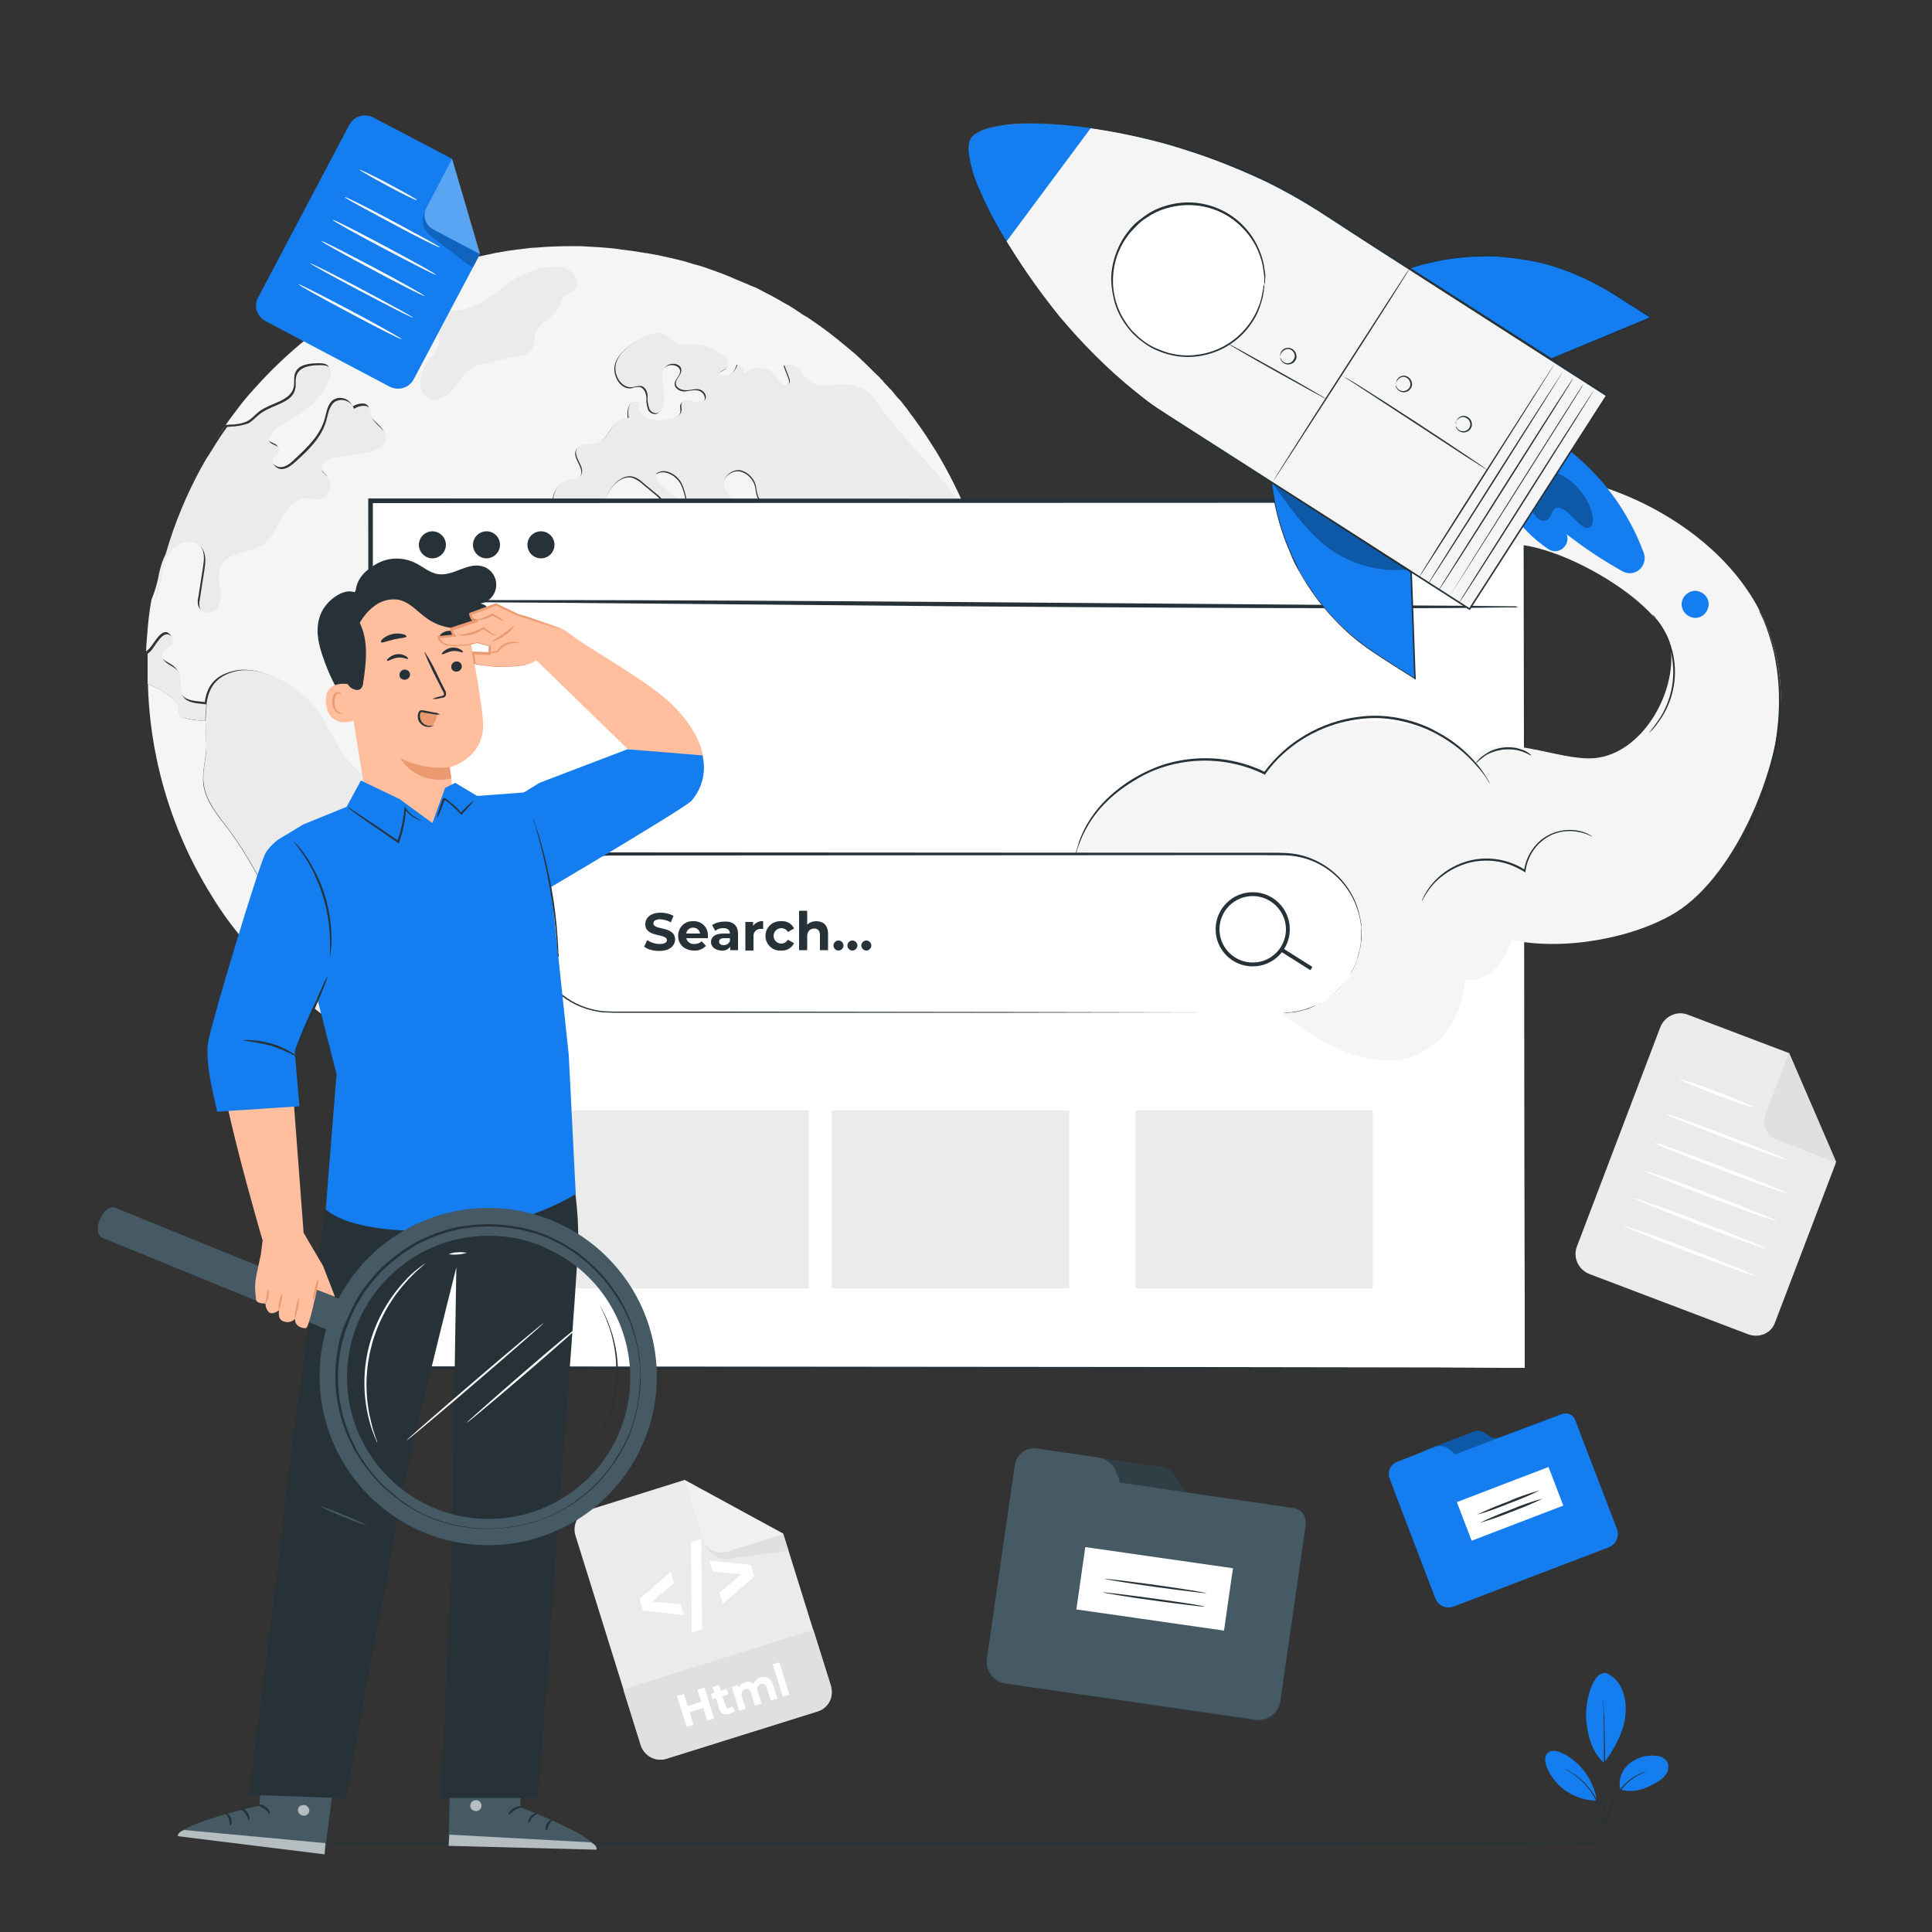 <?xml version="1.0" encoding="utf-8"?>
<!-- Generator: Adobe Illustrator 27.5.0, SVG Export Plug-In . SVG Version: 6.00 Build 0)  -->
<svg version="1.1" id="Layer_1" xmlns="http://www.w3.org/2000/svg" xmlns:xlink="http://www.w3.org/1999/xlink" x="0px" y="0px"
	 viewBox="0 0 500 500" style="enable-background:new 0 0 500 500;" xml:space="preserve">
<rect x="0" y="0" width="500" height="500" fill="#333333" stroke="none"/>
<style type="text/css">
	.st0{fill:#EBEBEB;}
	.st1{fill:#E0E0E0;}
	.st2{fill:#FFFFFF;}
	.st3{fill:#F5F5F5;}
	.st4{opacity:0.6;}
	.st5{opacity:0.3;}
	.st6{fill:#263238;}
	.st7{fill:#147DEF;}
	.st8{fill:none;}
	.st9{opacity:0.2;}
	.st10{fill:#FAFAFA;}
	.st11{fill:#455A64;}
	.st12{fill:#FFBE9D;}
	.st13{fill:#EB996E;}
</style>
<g id="freepik--background-complete--inject-11">
	<path class="st0" d="M452.4,345.3l-41.1-15.6c-2.8-1.1-4.3-4.3-3.2-7.1l21.6-56.8c1.1-2.8,4.3-4.3,7.1-3.2l26.1,9.9l12.2,28.5
		l-15.7,41.2C458.5,345,455.3,346.4,452.4,345.3C452.5,345.3,452.4,345.3,452.4,345.3z"/>
	<path class="st1" d="M463,272.4l-6.1,16c-1,2.6,0.3,5.6,3,6.6c0,0,0,0,0,0l15.4,5.9L463,272.4z"/>
	<path class="st2" d="M453.7,286.5c-0.1,0.2-4.4-1.2-9.6-3.2s-9.4-3.8-9.4-4s4.4,1.2,9.6,3.2S453.8,286.3,453.7,286.5z"/>
	<path class="st2" d="M462.5,300.2c-0.1,0.2-7.1-2.3-15.8-5.6s-15.6-6.1-15.5-6.3s7.1,2.3,15.8,5.6S462.6,300,462.5,300.2z"/>
	<path class="st2" d="M462.4,308.8c-0.1,0.2-7.8-2.5-17.2-6.1s-17-6.6-16.9-6.9s7.8,2.5,17.2,6.1S462.5,308.6,462.4,308.8z"/>
	<path class="st2" d="M459.7,316c-0.1,0.2-7.8-2.5-17.2-6.1s-17-6.7-16.9-6.9s7.8,2.5,17.2,6.1S459.8,315.7,459.7,316z"/>
	<path class="st2" d="M457,323.1c-0.1,0.2-7.8-2.5-17.2-6.1s-17-6.7-16.9-6.9s7.8,2.5,17.2,6.1S457.1,322.9,457,323.1z"/>
	<path class="st2" d="M454.3,330.2c-0.1,0.2-7.8-2.5-17.2-6.1s-17-6.7-16.9-6.9s7.8,2.5,17.2,6.1S454.4,330,454.3,330.2z"/>
	<path class="st3" d="M258,162.9c-0.1-1.3-0.3-2.5-0.4-3.7s-0.4-2.6-0.6-3.9c0.2,1.3,0.4,2.6,0.6,3.9S257.8,161.6,258,162.9z"/>
	<path class="st3" d="M247.9,178.4c-1.1-2.4-1.3-5.1-2-7.7c-0.2-1.4-1.1-2.7-2.3-3.4c-0.9-0.3-1.8-0.5-2.8-0.6
		c-3.3-1-4.1-5.5-7.2-6.9c-1-0.4-2-0.6-3.1-0.6c-4.1-0.5-8.4-1.9-11-5.2c-0.7-1.1-1.6-2.2-2.6-3.1c-1.1-0.9-2.7-1.2-3.7-0.4
		c0.9,1.8,1.7,3.5,2.6,5.2c0.7,1.6,1.7,3.1,2.9,4.3c1.3,1.2,3.2,1.6,4.9,1c0.5-0.3,1.1-0.5,1.6-0.6c0.4,0.1,0.8,0.3,1.1,0.7
		c2.2,2.5,1.5,6.6-0.7,9.2s-5.4,3.9-8.5,5.1c-1.1,0.5-2.3,0.8-3.5,0.7c-2.2-0.4-3.3-2.8-3.9-4.9c-1.4-4.7-2.1-9.7-5-13.7
		c-1.1-1.1-1.9-2.4-2.6-3.8c-0.6-1.6-0.5-3.4-1.4-4.8s-3.1-2.3-3.2-4c0.1-1.3,0.8-2.4,2-2.8c1.1-0.5,2.4-0.7,3.5-1.2
		c0.4-0.2,1-0.5,1-1c0-0.7-1-1-1.3-1.7s0.5-1.5,0.8-2.2c0.7-1.7-1.1-3.4-2.8-4.1s-3.8-1.2-4.6-2.9c-0.3-0.8-0.5-1.6-0.6-2.5
		c-0.3-2.2-1.9-4-4.1-4.5c-2.1-0.3-4.5,1.6-4.2,3.7c0.2,1.2,1.1,2.1,1.6,3.2s0.3,2.7-0.8,3c-1.8,0.6-3.6-2.8-5.1-1.6
		c0.6,2.1,1.2,4.3,1.9,6.4c-2.4,1.2-5.3-1-6.3-3.5s-1.1-5.4-2.3-7.8s-4.5-4.2-6.6-2.5c-0.1,3.1,4,4.4,5.8,6.9
		c1.3,1.8,1.1,4.8-0.8,5.9s-5-0.9-4.2-3c0.3-0.7,0.9-1.3,0.9-2.1c0.1-1-0.8-1.8-1.5-2.4l-3.5-2.9c-0.7-0.7-1.6-1.2-2.5-1.6
		c-2.4-0.7-4.8,1.2-6.1,3.4s-2,4.7-3.8,6.5c-2.5,2.6-7.3,2.8-9.7,0s-1.2-7.9,2.3-8.9c1.3-0.4,3-0.3,3.7-1.5c1.2-2.1-2.3-4.7-1.1-6.8
		c0.9-1.6,3.4-0.9,5.1-1.4s2.8-2.3,3.8-3.8s2.6-3,4.5-2.7c-0.2-1.1-0.2-2.2,0.2-3.2c0.4-1,1.6-1.5,2.6-1c0,0,0,0,0,0
		c-0.9,1.5,0.2,3.5,1.7,4.2c1.6,0.6,3.4,0.7,5.1,0.4c1.7-0.2,3.9-0.8,4-2.5c0-0.6-0.2-1.2,0-1.7c0.8-2,4.5,0.8,6-0.9
		c0.8-0.8-0.1-2.4-1.3-2.7s-2.4,0.1-3.5,0.2s-2.6-0.6-2.7-1.8s1.2-2,1.4-3.2c0.2-2-3.1-2.4-4.2-0.9s-0.8,3.8-0.4,5.7
		s0.5,4.2-0.9,5.6c-0.6,0.9-2.2,0.4-2.7-0.5c-0.4-1-0.6-2.1-0.5-3.3c-0.1-1.1-0.6-2.4-1.6-2.7c-0.8-0.1-1.6,0-2.3,0.3
		c-3,0.4-5.1-3.6-4.2-6.4s3.7-4.8,6.4-6.2c2-1.1,4.4-2.1,6.3-1c0.9,0.5,1.5,1.4,2.4,1.9c1.5,0.9,3.4,0.6,5.2,0.6
		c2.8,0.1,5.5,1.2,7.6,3c0.8,0.7,1.5,1.9,0.9,2.8s-2.6,1.1-2.2,2.2c2,0.6,4.1-0.6,4.7-2.6c0-0.1,0.1-0.3,0.1-0.4
		c1,0.5,1.7,1.5,1.8,2.6c2.3-2.1,5.9-2,8,0.3c0.1,0.1,0.2,0.2,0.3,0.3c0.4,0.8,0.9,1.4,1.5,2c0.7,0.5,1.9,0.2,2-0.6
		c0-0.3,0-0.5-0.1-0.8c-0.4-1.2-0.9-2.3-1.3-3.5c1.6-0.9,3.5,0.5,4.6,2c4.1,5.4,7,2.2,12.7,3.1c3.9,0.6,5.6,3.1,7.8,6.1
		c6.7,9.3,15.6,16.9,21.7,26.6c0.6,1,1.2,2,1.8,3.1c-0.1-0.3-0.2-0.5-0.3-0.8c-2.4-6.3-5.4-12.3-8.9-18.1c-0.8-1.2-1.5-2.4-2.3-3.6
		c-0.5-0.7-1-1.5-1.5-2.2c-0.6-0.9-1.3-1.8-2-2.8c-0.5-0.7-1.1-1.4-1.6-2.2c-0.4-0.5-0.8-1-1.2-1.5c-0.4-0.6-0.9-1.1-1.4-1.6
		l-1.4-1.7c-0.1-0.2-0.3-0.3-0.5-0.5c-0.5-0.6-1.1-1.2-1.6-1.7c0-0.1-0.1-0.1-0.1-0.2c-0.1-0.2-0.3-0.3-0.5-0.5
		c-0.4-0.5-0.9-1-1.4-1.4c-0.8-0.8-1.5-1.5-2.3-2.3c-0.6-0.6-1.3-1.2-2-1.9s-1.2-1.1-1.8-1.6s-1.2-1-1.8-1.5s-1.5-1.2-2.2-1.8l0,0
		c-2.1-1.7-4.3-3.3-6.5-4.8c-0.6-0.4-1.1-0.8-1.7-1.1s-1.1-0.7-1.7-1.1s-1.1-0.7-1.7-1.1s-1.1-0.7-1.7-1s-0.9-0.5-1.4-0.8
		c-0.2-0.1-0.5-0.3-0.7-0.4c-1-0.6-2-1.1-3-1.6c-0.5-0.3-1-0.5-1.5-0.8s-1.3-0.7-2-0.9c-0.1-0.1-0.2-0.1-0.3-0.1
		c-0.6-0.3-1.2-0.6-1.8-0.8c-0.9-0.4-1.7-0.7-2.6-1.1s-1.9-0.8-2.9-1.2s-2.2-0.8-3.3-1.2s-2.2-0.8-3.4-1.1s-2.3-0.7-3.4-1
		c-2.3-0.6-4.6-1.1-6.9-1.6c-3.5-0.7-0.1,0-0.1,0c-0.9-0.2-1.8-0.3-2.7-0.5c-0.1,0-0.1,0-0.2,0c-0.4-0.1-0.8-0.1-1.2-0.2
		c-1.6-0.3-3.3-0.5-5-0.7l-0.6-0.1c-0.5-0.1-1-0.1-1.5-0.2c-1.1-0.1-2.2-0.2-3.4-0.3c-1.1-0.1-2.4-0.1-3.5-0.2s-2.5-0.1-3.7-0.1
		c-3.3,0-6.5,0.1-9.7,0.4c-0.8,0-1.5,0.1-2.3,0.2l-2.4,0.3c-0.8,0.1-1.6,0.2-2.3,0.3l-2.3,0.4c-0.7,0.1-1.3,0.2-2,0.4
		c-1.6,0.3-3.3,0.7-4.9,1c-0.8,0.2-1.5,0.4-2.2,0.6s-1.5,0.4-2.2,0.6c-1.2,0.3-2.4,0.7-3.6,1.1l0,0c-1,0.3-2,0.7-2.9,1
		c0,0-0.1,0-0.1,0c-1,0.3-2,0.7-2.9,1.1h-0.2c-0.9,0.3-1.8,0.7-2.7,1.1c-1.1,0.4-2.2,0.9-3.2,1.4c-0.9,0.4-1.8,0.8-2.7,1.3
		s-1.9,0.9-2.8,1.4l-0.1,0.1c-0.9,0.5-1.8,1-2.7,1.5s-1.8,1-2.7,1.6l0,0c-0.8,0.5-1.7,1-2.5,1.5c-0.3,0.2-0.6,0.4-0.9,0.6
		c-0.9,0.6-1.7,1.1-2.6,1.7c-1,0.7-2.1,1.5-3.1,2.2s-1.8,1.3-2.6,2c-4.9,3.9-9.5,8.3-13.7,13c-1.5,1.6-2.9,3.3-4.2,5
		c-1.1,1.5-2.3,3-3.3,4.5c-1,1.3-1.9,2.7-2.8,4.1c0.9-1.4,1.8-2.7,2.8-4.1l0.8-0.1c1.6,0,3.2-0.2,4.6-0.8c1.3-0.6,2.2-1.8,3.4-2.7
		c3-2.2,8-2.6,8.8-6.2c0.3-1.2-0.1-2.5,0.4-3.7c0.8-2.2,3.8-2.5,6.1-2.5c1,0,2.2,0.1,2.6,1c0.2,0.7,0.2,1.4-0.1,2
		c-1.5,4.1-4.3,7.6-8,9.8c-3,1.8-7,3.3-7.8,6.7c0.4,1.2,2.6,1.1,2.7,2.3c0.1,1-1.1,1.5-1.6,2.3c-0.7,1.3,0.9,2.8,2.3,2.8
		s2.7-1.1,3.7-2.1c3.2-3,6.5-6.1,7.7-10.3c0.5-1.7,0.7-3.8,2.1-4.9c1.5-1.1,3.7-0.7,4.7,0.8c0.2,0.3,0.3,0.5,0.4,0.8
		c1.4-0.8,3.5-1.3,4.2,0.1c0.2,0.5,0.3,1.1,0.3,1.6c0.4,2.2,3.5,3.2,3.8,5.5c0.4,2.6-3,3.9-5.6,4.3l-7.1,1.1c-1,0.1-2,0.4-2.9,0.9
		c-0.9,0.6-1.3,1.7-0.9,2.7c0.4,0.5,0.8,0.9,1.2,1.3c2,2,0.3,6-2.4,6.1c-0.9,0-1.9-0.3-2.8-0.4c-2.8-0.1-5,2.3-6.3,4.8
		s-2.3,5.3-4.6,6.9c-3.6,2.7-9.8,2.1-11.5,6.2c-0.7,1.7-0.3,3.6,0,5.4s0.4,3.8-0.7,5.2s-3.7,1.8-4.5,0.1c-0.3-0.7-0.3-1.6-0.1-2.3
		c0.4-2.6,0.8-5.2,1.2-7.7c0.3-1.9,0.6-4.1-0.6-5.6c-1.6-2.2-5.1-2-7.2-0.2s-2.9,4.5-3.5,7.1c-0.4,2.4-1.1,4.7-2,6.9l0,0
		c-0.4,2.2-0.7,4.4-0.9,6.6s-0.4,4.5-0.5,6.8c0.3-0.3,0.6-0.5,0.9-0.8c1.1-1.1,3.3-5.9,5.3-3.6c0.5,0.6,0.5,1.5,0,2.2
		c-0.6,0.8-1.8,1-2.3,1.8c-0.6,1,0.2,2.3,1.2,2.9s2.1,1.1,2.8,2.1c1.3,1.8,0.1,4.6,1.3,6.5c1.1,1.6,3.3,1.7,5.3,1.9l0.7,0.1
		c0.5-3.8,2.3-6.9,7.6-8.1c7.2-1.6,16.7,4.3,20.8,9.8c4.5,6.1,6.7,14.7,13.6,17.8c5,2.2,12,1.4,14.4,6.3c2.2,4.4-1.6,9.2-2.2,14.1
		c-0.4,3.2,0.7,6.4,0.9,9.6s-0.7,6.9-3.6,8.3c-1.6,0.7-3.7,0.6-5,1.9c-2.3,2.2-0.4,6.7-2.7,8.9c-0.9,0.7-1.9,1.2-3,1.6
		c-5.2,2.6-5.1,10.3-2.7,15.6c0.1,0.2,0.2,0.4,0.3,0.6c33.1,19.8,74.1,20.9,108.2,2.8l0,0c3.3-1.8,6.6-3.7,9.7-5.9
		c4.8-3.3,9.4-6.9,13.7-10.9c2.9-2.8,5.7-5.7,8.4-8.7c1.9-2.1,3.6-4.3,5.3-6.6c0.9-1.2,1.7-2.3,2.5-3.5c2.4-3.5,4.6-7.2,6.6-11
		c2.9-5.5,5.3-11.3,7.1-17.2c2-6.1,3.4-12.3,4.2-18.7c0.3-2.5,0.6-5,0.8-7.5c-1.1,1.2-2.7,1.9-4.4,2
		C251.2,183,249,180.8,247.9,178.4z"/>
	<path class="st3" d="M52.6,202.8c-0.3-3.1,0.7-6.3,0.8-9.5c0-2.2-0.1-4.5-0.2-6.7c-1.9-0.1-3.8-0.3-5.6-0.8c-0.4-0.1-0.7-0.2-1-0.5
		c-0.2-0.4-0.3-0.8-0.2-1.2c-0.1-2.5-2.5-4.1-4.7-5.4c-1.1-0.7-2.2-1.2-3.4-1.7c0,0.3,0,0.5,0,0.8c0.4,12,2.8,23.8,7,34.9
		c1.9,5,4.1,9.8,6.7,14.4c1.1,2,2.3,4,3.5,5.9c1.5,2.4,3.1,4.7,4.9,7s3.3,4.3,5.1,6.3c2.5,2.8,5.1,5.5,7.8,8
		c2.4,2.3,4.9,4.4,7.6,6.4c-6-16.1-11.7-32.6-22-46.3C56.2,210.9,53.1,207.2,52.6,202.8z"/>
	<path class="st3" d="M38.2,171.8c0,0.7,0,1.3,0,2s0,1.1,0,1.6c0-0.5,0-1.1,0-1.6S38.2,172.5,38.2,171.8z"/>
	<g class="st4">
		<path class="st3" d="M87,265.3c0.9,0.6,1.9,1.2,2.8,1.8l2,1.2l-2-1.2C88.9,266.5,88,265.9,87,265.3z"/>
	</g>
	<path class="st0" d="M180.3,258.4c-0.7,0-1.4-0.1-2.1-0.2c-2.1-0.4-3.9-1.7-4.9-3.7c-0.6-1.5-0.9-3.2-0.9-4.8
		c0-1.1-0.1-2.2-0.4-3.3c-0.6-1.9-1.4-3.7-2.6-5.3c-2.6-3.6-3.8-8-3.4-12.4v-0.7c-0.6-19.4-6-35.1-15.6-45.5
		c-1.2-1.5-2.9-2.7-4.7-3.4c-2.3-0.6-4.6,0.3-6.1,2.1c-0.3,0.5-0.6,1-0.9,1.5c-0.4,0.8-0.9,1.6-1.6,2.3c-1.1,0.9-2.5,1.3-3.9,1
		c-2-0.3-3.8-1.6-4.8-3.3c-1.7-3-1.4-6.7-1.2-9.7l1-12c0.2-1.9,0.4-4.4,1.9-6.1c1.2-1.2,2.8-2.1,4.5-2.6c1.2-0.4,2.4-0.9,3.4-1.6
		c1.9-1.4,2.8-3.7,3.7-6.1c0.5-1.4,1.1-2.7,1.8-4c1.5-2.3,4.1-3.6,6.9-3.4c1.1,0.1,2,0.7,2.5,1.7c0.9-1.9,2.5-3.4,4.5-4.1
		c4-1.1,8.8,2,13.5,5.1c4.3,2.8,8.3,5.4,11.5,4.8c0.8-0.2,1.6-0.4,2.4-0.6c1.7-0.6,3.4-0.8,5.2-0.7c4.6,0.6,7,5.7,8.5,10l7.5,21
		c0.9,2.6,2.1,5.5,4.6,6.5c1,0.3,2.1,0.5,3.1,0.5c1.1,0,2.2,0.1,3.3,0.5c1.9,0.7,3.2,2.3,3.5,4.2c0.6,3.5-1.1,8-4.1,10.6l0,0
		c-1.4,1.2-2.9,2.3-4.4,3.2c-3.4,2.3-6.6,4.5-8,8.1c-0.6,2-1,4.1-0.9,6.1c0,2.3-0.3,4.5-1.1,6.6c-0.8,1.7-1.9,3.4-3.3,4.8
		c-0.8,0.9-1.5,1.8-2.2,2.8c-2.4,3.6-3.1,8.1-3.7,12.5c-0.1,0.6-0.2,1.1-0.2,1.7c-0.8,4.9-2.1,10.3-6,13.6
		C185,257.6,182.7,258.4,180.3,258.4z"/>
	<g class="st4">
		<path class="st3" d="M38.3,169.2L38.3,169.2c0,0.2,0,0.4,0,0.6c0,0.7,0,1.3,0,2c0-0.7,0-1.3,0-2C38.3,169.6,38.3,169.4,38.3,169.2
			z"/>
	</g>
	<g class="st4">
		<path class="st3" d="M38.2,175.4c0,0.5,0,1.1,0,1.6l0,0C38.2,176.5,38.2,176,38.2,175.4z"/>
	</g>
	<path class="st0" d="M53.4,182.3l-0.7-0.1c-1.9-0.2-4.2-0.3-5.3-1.9c-1.2-1.9,0-4.6-1.3-6.5c-0.7-1-1.8-1.4-2.8-2.1
		s-1.8-1.9-1.2-2.9c0.5-0.9,1.7-1,2.3-1.8c0.5-0.6,0.5-1.5,0-2.2c-2-2.4-4.2,2.4-5.3,3.6c-0.3,0.3-0.6,0.6-0.9,0.8l0,0
		c0,0.2,0,0.4,0,0.6c0,0.7,0,1.3,0,2s0,1.3,0,2s0,1.1,0,1.6s0,1.1,0,1.6c1.2,0.4,2.3,1,3.4,1.7c2.2,1.2,4.5,2.9,4.7,5.4
		c0,0.4,0,0.8,0.2,1.2c0.3,0.3,0.6,0.5,1,0.5c1.8,0.4,3.7,0.7,5.6,0.8"/>
	<path class="st0" d="M53.2,186.5c0,2.2,0.2,4.5,0.2,6.7c0,3.2-1.1,6.4-0.7,9.5c0.5,4.5,3.6,8.1,6.3,11.7c10.3,13.7,16,30.2,22,46.3
		l0,0c1.1,0.9,2.2,1.7,3.4,2.5c0.9,0.6,1.8,1.3,2.8,1.9s1.9,1.2,2.8,1.8l2,1.2c-0.1-0.2-0.2-0.4-0.3-0.6c-2.4-5.3-2.6-13,2.7-15.6
		c1.1-0.4,2.1-0.9,3-1.6c2.3-2.2,0.4-6.7,2.7-8.9c1.3-1.2,3.3-1.1,5-1.9c2.9-1.4,3.9-5.1,3.6-8.3s-1.3-6.4-0.9-9.6
		c0.6-4.8,4.3-9.7,2.2-14.1c-2.4-4.9-9.5-4.1-14.4-6.3c-7-3-9.2-11.6-13.7-17.7c-4.1-5.4-13.6-11.4-20.8-9.8c-5.2,1.2-7,4.3-7.6,8.1
		"/>
	<path class="st0" d="M45.1,141.7c2.1-1.8,5.6-2,7.2,0.2c1.1,1.6,0.9,3.7,0.6,5.6c-0.4,2.6-0.8,5.2-1.2,7.7
		c-0.2,0.8-0.2,1.6,0.1,2.3c0.8,1.6,3.5,1.3,4.5-0.1s0.9-3.5,0.7-5.2s-0.7-3.7,0-5.4c1.7-4.1,7.9-3.5,11.5-6.2
		c2.2-1.7,3.2-4.5,4.6-6.9s3.5-4.9,6.3-4.8c0.9,0,1.9,0.4,2.8,0.4c2.8-0.1,4.4-4.1,2.4-6.1c-0.4-0.4-0.8-0.8-1.2-1.2
		c-0.4-1,0-2.1,0.9-2.7c0.9-0.5,1.9-0.9,2.9-0.9l7.1-1.1c2.6-0.4,5.9-1.8,5.6-4.3c-0.3-2.2-3.4-3.3-3.8-5.5c0-0.6-0.1-1.1-0.3-1.6
		c-0.7-1.4-2.9-0.9-4.2-0.1c-0.6-1.8-2.6-2.7-4.3-2.1c-0.3,0.1-0.6,0.2-0.8,0.4c-1.4,1.2-1.6,3.2-2.1,4.9c-1.2,4.2-4.5,7.4-7.7,10.3
		c-1.1,1-2.3,2-3.7,2.1s-3-1.5-2.3-2.8c0.5-0.9,1.7-1.4,1.6-2.3c-0.2-1.2-2.3-1.1-2.7-2.3c0.8-3.4,4.8-4.9,7.8-6.7
		c3.7-2.3,6.5-5.7,8-9.8c0.3-0.6,0.3-1.3,0.1-2c-0.4-0.9-1.6-1-2.6-1c-2.3,0-5.2,0.3-6.1,2.5c-0.5,1.2-0.1,2.5-0.4,3.7
		c-0.8,3.6-5.8,4-8.8,6.2c-1.2,0.8-2.1,2-3.4,2.7c-1.5,0.5-3.1,0.8-4.6,0.8l-0.8,0.1c-1,1.3-1.9,2.7-2.8,4.1s-1.7,2.8-2.6,4.1
		c-3.9,6.7-7.1,13.9-9.5,21.3c-0.8,2.6-1.6,5.3-2.3,7.9s-1.2,5.4-1.7,8.2c0.9-2.2,1.6-4.6,2-6.9C42.2,146.2,43.1,143.5,45.1,141.7z"
		/>
	<path class="st0" d="M137.5,90.6c1-1.4,0.7-3.3,1.4-4.9c1.1-2.6,4.6-3.6,5.8-6.2c0.5-1,0.6-2.2,1.4-2.9s1.7-0.8,2.4-1.3
		c1.6-1.2,0.9-4.1-0.8-5.2c-4.3-2.8-12.3,0.4-16,3.1c-4.8,3.5-9.5,7.7-15.9,7.2c-1.8-0.1-3.6-0.6-5.2,0s-2.7,3.1-1.2,4.1
		c0.8,0.6,1.9,0.4,2.8,0.8c1.6,0.8,1.8,3.1,1,4.8s-2.2,2.9-3.2,4.4c-0.9,1.5-1.3,3.3-1.2,5c0,1.2,0.6,2.4,1.5,3.2
		c2,1.6,5,0.2,6.7-1.7s2.8-4.4,5-5.7c1.1-0.6,2.3-1,3.6-1.2l8.3-2C135.3,92.2,136.6,91.6,137.5,90.6z"/>
	<g class="st4">
		<path class="st3" d="M258.5,172.3c0-1.6-0.1-3.2-0.1-4.7C258.4,169.1,258.5,170.7,258.5,172.3c0,0.5,0,1,0,1.5
			c0,2.4-0.1,4.8-0.2,7.2c0.1-2.4,0.2-4.8,0.2-7.2C258.5,173.3,258.5,172.8,258.5,172.3z"/>
	</g>
	<g class="st4">
		<path class="st3" d="M251.6,135.3c0.5,1.4,1,2.8,1.5,4.2C252.6,138.1,252.1,136.7,251.6,135.3L251.6,135.3L251.6,135.3z"/>
	</g>
	<path class="st0" d="M258.5,172.3c0-1.6-0.1-3.2-0.1-4.7s-0.2-3.1-0.4-4.7c-0.1-1.3-0.3-2.5-0.4-3.7s-0.4-2.6-0.6-3.9
		c-0.6-3.9-1.5-7.7-2.6-11.4c-0.4-1.4-0.9-2.9-1.3-4.3s-1-2.8-1.5-4.2l0,0l0,0c-0.6-1-1.1-2.1-1.8-3.1c-6.1-9.7-15-17.3-21.7-26.6
		c-2.2-3-3.9-5.5-7.8-6.1c-5.8-0.9-8.7,2.4-12.7-3.1c-1.1-1.5-3-2.8-4.6-2c0.4,1.2,0.9,2.3,1.3,3.5c0.1,0.2,0.1,0.5,0.1,0.8
		c-0.1,0.8-1.3,1-2,0.6c-0.6-0.6-1.1-1.2-1.5-2c-1.9-2.5-5.5-2.9-7.9-1c-0.1,0.1-0.2,0.2-0.3,0.3c-0.1-1.1-0.8-2.1-1.8-2.6
		c-0.4,2.1-2.3,3.4-4.4,3.1c-0.1,0-0.3-0.1-0.4-0.1c-0.3-1.1,1.6-1.2,2.2-2.2s-0.1-2-0.9-2.8c-2.1-1.8-4.8-2.9-7.6-3
		c-1.8,0-3.7,0.3-5.2-0.6c-0.9-0.5-1.5-1.4-2.4-1.9c-1.9-1.1-4.4-0.1-6.3,1c-2.7,1.5-5.4,3.3-6.4,6.2s1.2,6.8,4.2,6.4
		c0.7-0.2,1.5-0.3,2.3-0.3c1.1,0.3,1.6,1.6,1.6,2.7c-0.1,1.1,0.1,2.2,0.5,3.3c0.5,1,2.1,1.5,2.7,0.5c1.4-1.4,1.2-3.6,0.9-5.6
		s-0.8-4.1,0.4-5.7s4.5-1.1,4.2,0.9c-0.1,1.2-1.4,2-1.4,3.2s1.5,1.8,2.7,1.8s2.4-0.5,3.5-0.2s2.1,1.8,1.3,2.7
		c-1.4,1.6-5.2-1.2-6,0.9c-0.2,0.5,0,1.1,0,1.7c-0.1,1.7-2.3,2.3-4,2.5c-1.7,0.4-3.4,0.2-5.1-0.4c-1.6-0.7-2.6-2.8-1.7-4.2
		c-1-0.5-2.2,0-2.7,1c0,0,0,0,0,0c-0.4,1-0.4,2.1-0.2,3.2c-1.8-0.4-3.4,1.1-4.5,2.7s-2,3.3-3.8,3.8s-4.2-0.2-5.1,1.4
		c-1.2,2.1,2.3,4.7,1.1,6.8c-0.7,1.2-2.4,1.1-3.7,1.5c-3.5,1-4.7,6.1-2.3,8.9s7.2,2.6,9.7,0c1.8-1.8,2.5-4.3,3.8-6.5
		c1.3-2.2,3.7-4.1,6.1-3.4c0.9,0.3,1.8,0.9,2.5,1.6l3.5,2.9c0.8,0.6,1.6,1.4,1.5,2.4c-0.1,0.8-0.7,1.4-0.9,2.1
		c-0.7,2.1,2.3,4.1,4.2,3s2.1-4.1,0.8-5.9c-1.8-2.5-5.9-3.8-5.8-6.9c2.1-1.7,5.4,0.1,6.6,2.5s1.3,5.3,2.3,7.8s3.9,4.7,6.3,3.5
		c-0.6-2.2-1.2-4.3-1.9-6.4c1.5-1.2,3.3,2.2,5.1,1.6c1.1-0.3,1.2-2,0.8-3c-0.5-1-1.4-2-1.6-3.2c-0.3-2.1,2-4,4.2-3.7
		c2.1,0.5,3.8,2.3,4.1,4.5c0.1,0.9,0.3,1.7,0.6,2.5c0.8,1.7,2.9,2.2,4.6,2.9s3.5,2.4,2.8,4.1c-0.3,0.7-1.1,1.5-0.8,2.2
		s1.3,1,1.3,1.7c0,0.5-0.5,0.8-1,1c-1.1,0.5-2.4,0.6-3.5,1.2c-1.2,0.5-1.9,1.6-2,2.8c0.1,1.7,2.2,2.6,3.2,4s0.8,3.2,1.4,4.8
		c0.7,1.4,1.6,2.7,2.6,3.8c2.9,3.9,3.6,9,5,13.7c0.6,2.1,1.8,4.5,3.9,4.9c1.2,0.1,2.4-0.1,3.5-0.7c3.1-1.2,6.4-2.6,8.5-5.1
		s2.9-6.7,0.7-9.2c-0.3-0.3-0.6-0.6-1.1-0.7c-0.6,0-1.2,0.2-1.6,0.6c-1.7,0.6-3.6,0.2-4.9-1c-1.2-1.2-2.2-2.7-2.9-4.3
		c-0.9-1.7-1.7-3.5-2.6-5.2c1-0.9,2.7-0.5,3.7,0.4c1,1,1.8,2,2.6,3.1c2.6,3.2,6.9,4.7,11,5.2c1.1,0.1,2.1,0.3,3.1,0.6
		c3.1,1.4,4,6,7.2,6.9c0.9,0.1,1.9,0.4,2.8,0.6c1.2,0.8,2.1,2,2.3,3.4c0.7,2.6,1,5.3,2,7.7s3.2,4.6,5.9,4.7c1.7-0.1,3.3-0.8,4.4-2
		l0,0c0.1-2.4,0.2-4.8,0.2-7.2C258.5,173.3,258.5,172.8,258.5,172.3z"/>
	<path class="st0" d="M213.9,218c-1.6,0.3-2,1.3-2.9,2.5c-1.2,1.6-2.8,3.2-3.9,4.7c-1.8,2.6-0.2,6.8-2.5,9c-0.5,0.5-1.1,0.8-1.5,1.2
		c-0.9,1.2-0.6,2.9,0.6,3.9c1.2,0.8,2.8,0.9,4.1,0.1c1.2-0.8,2.1-2,2.5-3.4c0.2-1,0.6-2,1.3-2.8c1.4-1.2,3.4-0.3,5.2-0.6
		C224.3,231.6,221.1,216.6,213.9,218z"/>
	<path class="st0" d="M211.7,442.9l-39.3,12.3c-2.7,0.8-5.6-0.7-6.5-3.4l-17-54.5c-0.8-2.7,0.7-5.6,3.4-6.5l24.9-7.8l25.5,13.9
		l12.3,39.5C215.9,439.2,214.4,442,211.7,442.9z"/>
	<path class="st1" d="M161.3,437.2l49.2-15.4l0,0l4.5,14.3c0.9,2.9-0.7,5.9-3.6,6.8l-38.9,12.2c-2.8,0.9-5.8-0.7-6.7-3.5
		L161.3,437.2L161.3,437.2z"/>
	<path class="st2" d="M182.3,436.7l2.5,8l-1.8,0.6l-1-3.3l-3.5,1.1l1,3.3l-1.8,0.5l-2.5-8l1.8-0.5l1,3.1l3.5-1.1l-1-3.1L182.3,436.7
		z"/>
	<path class="st2" d="M190.2,442.7c-0.3,0.4-0.8,0.7-1.3,0.8c-1,0.5-2.3,0-2.7-1c-0.1-0.2-0.1-0.3-0.1-0.5l-0.8-2.5l-0.9,0.3
		l-0.4-1.4l0.9-0.3l-0.5-1.5l1.7-0.5l0.5,1.5l1.5-0.5l0.4,1.4L187,439l0.8,2.5c0.1,0.4,0.4,0.7,0.8,0.6c0.1,0,0.1,0,0.2-0.1
		c0.3-0.1,0.5-0.2,0.6-0.4L190.2,442.7z"/>
	<path class="st2" d="M200.1,436.1l1.1,3.5l-1.7,0.5l-1-3.2c-0.3-1-0.9-1.3-1.6-1.1s-1.1,0.9-0.8,2l1,3.1l-1.7,0.5l-1-3.2
		c-0.3-1-0.9-1.3-1.6-1.1s-1.1,0.9-0.8,2l1,3.1l-1.7,0.5l-1.9-6.1l1.6-0.5l0.2,0.7c0.3-0.7,0.9-1.2,1.6-1.4c0.8-0.3,1.6-0.1,2.2,0.4
		c0.3-0.8,1-1.4,1.8-1.7C198.2,433.7,199.5,434.2,200.1,436.1z"/>
	<path class="st2" d="M200,430.7l1.7-0.5l2.6,8.4l-1.7,0.5L200,430.7z"/>
	<path class="st2" d="M174.4,409.7l-5.7,4.8l7.4,0.7l0.9,2.8l-10.6-1.2l-0.9-3l8.1-7L174.4,409.7z"/>
	<path class="st2" d="M178.8,399.1l2.7-0.9l0.2,23.4l-2.7,0.9L178.8,399.1z"/>
	<path class="st2" d="M194.3,405l0.9,3l-8.1,7l-0.9-2.8l5.7-4.8l-7.4-0.7l-0.9-2.8L194.3,405z"/>
	<g class="st5">
		<path class="st2" d="M177.2,383.1l4.8,15.3c0.8,2.5,3.5,3.9,6,3.1l14.7-4.6L177.2,383.1z"/>
	</g>
	<path class="st1" d="M182.6,399.7c0.8,2.4,3.1,3.9,5.6,3.7c0.2,0,0.3,0,0.5,0c2-0.3,15.4-2,15.3-2.2l-1.3-4.1l-14.7,4.6
		C188,401.6,184.3,402.6,182.6,399.7z"/>
</g>
<g id="freepik--Floor--inject-11">
	<path class="st6" d="M455.9,476.9c0,0.1-92.2,0.3-205.9,0.3s-205.9-0.1-205.9-0.3s92.2-0.3,206-0.3S455.9,476.8,455.9,476.9z"/>
</g>
<g id="freepik--Window--inject-11">
	<rect x="95.9" y="129.6" class="st2" width="298.7" height="224.4"/>
	<path class="st6" d="M394.6,354.1c0,0,0-0.4,0-1s0-1.7,0-3.1c0-2.7,0-6.7,0-11.9c0-10.4-0.1-25.8-0.1-45.4c0-39.1-0.1-95.2-0.2-163
		l0.4,0.4L96,130.2l0,0l0.5-0.5c0,80.7,0,157.1,0,224.4l-0.5-0.5l215.6,0.2l61.2,0.1l16.2,0.1h4.2h1.1l0,0h-1h-4.1l-16.2,0.1
		l-61.1,0.1L96,354.5h-0.6V354c0-67.3,0-143.7-0.1-224.4V129h0.6l298.7,0.1h0.4v0.4c-0.1,68-0.2,124.1-0.2,163.3
		c0,19.5-0.1,34.8-0.1,45.3c0,5.2,0,9.2,0,11.9c0,1.3,0,2.3,0,3S394.6,354.1,394.6,354.1z"/>
	<path class="st6" d="M393.1,157.1c-0.2,0-0.5,0-0.8,0.1h-2.2l-8.5,0.1c-7.4,0.1-18.1,0.1-31.3,0.1c-26.5,0-63-0.2-103.4-0.5
		L143.5,156l-31.3-0.2l-8.5-0.1l-2.2-0.1c-0.2,0-0.5,0-0.8,0c0.2,0,0.5-0.1,0.8-0.1h2.2l8.5-0.1c7.4-0.1,18.1-0.1,31.3-0.1
		c26.4,0,63,0.2,103.4,0.5l103.4,0.8l31.3,0.2l8.5,0.1h2.2C392.6,157.1,392.8,157.1,393.1,157.1z"/>
	<path class="st6" d="M115.4,141c0,1.9-1.6,3.5-3.5,3.5c-1.9,0-3.5-1.6-3.5-3.5c0-1.9,1.6-3.5,3.5-3.5c0,0,0,0,0,0
		C113.8,137.5,115.4,139.1,115.4,141z"/>
	<path class="st6" d="M129.4,141c0,1.9-1.6,3.5-3.5,3.5c-1.9,0-3.5-1.6-3.5-3.5c0-1.9,1.6-3.5,3.5-3.5c0,0,0,0,0,0
		C127.9,137.5,129.4,139.1,129.4,141z"/>
	<circle class="st6" cx="140" cy="141" r="3.5"/>
	<rect x="147.9" y="287.4" class="st0" width="61.4" height="46"/>
	<rect x="215.3" y="287.4" class="st0" width="61.4" height="46"/>
	<rect x="293.9" y="287.4" class="st0" width="61.4" height="46"/>
</g>
<g id="freepik--Rocket--inject-11">
	<path class="st3" d="M460.8,177.9c-1.9-34.6-38.1-52.1-56.6-54.3L389.4,141c11.9-1.8,41.6,14.8,43,26.8s-7.7,27.3-19.7,28.4
		c-9.4,0.9-25.2-7.5-31.2-0.2c-15.1-13.5-41-12.4-54.9,2.4c-19.7-7-41.3,3.2-48.4,22.9c-1,2.8-1.7,5.6-2,8.6l55.8,32.4
		c0,0,23.2,20.8,39.1,8c5.4-4.4,7.5-10.7,8-16.7c1.1,0.1,2.1,0.1,3.2-0.2c4-1.1,7-4.7,8.3-8.6c0.2-0.5,0.3-1,0.4-1.6
		c13.5,3,32-0.4,42.9-7.2C449.7,226,461.8,196.5,460.8,177.9z"/>
	<path class="st6" d="M385.5,202.7c0,0-0.1-0.1-0.2-0.3l-0.5-0.8c-0.2-0.4-0.5-0.8-0.9-1.3s-0.8-1.1-1.4-1.7
		c-3-3.6-6.7-6.5-10.8-8.7c-2.8-1.5-5.9-2.6-9-3.3c-3.6-0.8-7.3-1-11-0.5c-8.5,1.1-16.3,5.1-22,11.4c-0.8,0.9-1.6,1.9-2.2,2.8
		l-0.1,0.2l-0.2-0.1c-9-4.4-19.4-4.7-28.6-1c-1.6,0.7-3.1,1.4-4.5,2.3c-2.6,1.5-5.1,3.3-7.3,5.4c-3.2,3-5.7,6.7-7.3,10.8
		c-0.3,0.7-0.5,1.4-0.7,1.9c-0.2,0.5-0.3,1-0.4,1.4l-0.2,0.9c0,0.1-0.1,0.2-0.1,0.3c0,0,0-0.1,0-0.3l0.2-0.9c0.1-0.5,0.2-1,0.4-1.5
		c0.2-0.6,0.4-1.2,0.6-2c1.5-4.2,4-7.9,7.2-11c2.2-2.1,4.7-4,7.3-5.5c1.5-0.9,3-1.6,4.6-2.3c1.7-0.7,3.4-1.3,5.2-1.7
		c8-1.9,16.4-1,23.8,2.6l-0.3,0.1c5.9-8,14.8-13.2,24.6-14.4c3.7-0.5,7.5-0.3,11.1,0.5c3.2,0.7,6.3,1.8,9.1,3.4
		c4.2,2.2,7.8,5.2,10.8,8.9c0.5,0.6,0.9,1.2,1.3,1.8c0.3,0.4,0.6,0.9,0.9,1.4c0.2,0.4,0.4,0.6,0.5,0.9
		C385.5,202.4,385.5,202.6,385.5,202.7z"/>
	<path class="st6" d="M396.3,195.5c-0.1,0.1-0.8-0.4-2.1-0.9c-0.8-0.3-1.6-0.5-2.4-0.6c-1-0.1-2-0.1-3,0c-1,0.2-2,0.4-2.9,0.8
		c-0.8,0.3-1.5,0.7-2.1,1.2c-1.1,0.8-1.7,1.5-1.8,1.5s0.1-0.2,0.3-0.5c0.4-0.5,0.8-0.9,1.2-1.2c0.7-0.5,1.4-1,2.2-1.4
		c1.9-0.9,4.1-1.2,6.2-0.9c0.8,0.1,1.7,0.4,2.5,0.7c0.5,0.2,1,0.5,1.5,0.9C396.1,195.3,396.3,195.4,396.3,195.5z"/>
	<path class="st6" d="M412,216.5c0,0-0.6-0.3-1.6-0.7c-1.5-0.5-3.1-0.8-4.8-0.7c-2.4,0.1-4.7,1-6.6,2.6c-2.3,1.9-3.8,4.7-4.2,7.7
		l0,0.4l-0.3-0.2c-1.2-0.7-2.4-1.3-3.7-1.8c-3.3-1.2-6.9-1.4-10.3-0.6c-2.8,0.7-5.4,2-7.6,3.8c-1.5,1.2-2.8,2.7-3.8,4.3
		c-0.7,1.2-1.1,1.9-1.1,1.8c0-0.2,0.1-0.4,0.2-0.5c0.2-0.5,0.5-1,0.7-1.4c2.5-4.3,6.7-7.3,11.5-8.5c4.9-1.2,10.1-0.3,14.4,2.5
		l-0.4,0.2c0.4-3.1,2-6,4.4-8c2-1.6,4.4-2.5,6.9-2.6c1.7-0.1,3.3,0.2,4.8,0.8c0.4,0.2,0.8,0.4,1.2,0.6
		C411.8,216.3,411.9,216.4,412,216.5z"/>
	<path class="st6" d="M455.2,157.7c0.2,0.2,0.3,0.5,0.4,0.7c0.2,0.5,0.6,1.2,1,2.1c1.2,2.6,2.1,5.3,2.8,8.1c1,4.1,1.5,8.3,1.5,12.5
		c0,2.5-0.1,5-0.4,7.5c-0.3,2.7-0.7,5.3-1.3,7.9c-2,9.2-5.5,18-10.5,26c-1.5,2.4-3.2,4.7-5.1,6.8c-0.7,0.7-1.2,1.3-1.6,1.6
		c-0.2,0.2-0.4,0.4-0.6,0.5c0.2-0.2,0.4-0.4,0.5-0.6c0.4-0.4,0.9-0.9,1.6-1.7c1.8-2.2,3.5-4.5,4.9-6.9c4.8-8,8.3-16.8,10.3-25.9
		c0.6-2.6,1-5.2,1.3-7.9c0.3-2.5,0.4-4.9,0.4-7.4c0-4.2-0.5-8.4-1.4-12.5c-0.7-2.7-1.5-5.4-2.6-8c-0.4-0.9-0.8-1.6-1-2.1
		C455.4,158.2,455.3,157.9,455.2,157.7z"/>
	<path class="st6" d="M427.6,159c0.4,0.3,0.7,0.6,0.9,1c0.8,0.9,1.5,1.9,2.1,3c4.1,7.2,3.8,16-0.7,22.9c-0.7,1-1.4,2-2.2,2.9
		c-0.3,0.3-0.6,0.6-1,0.9c1.1-1.3,2-2.6,2.9-3.9c4.3-6.8,4.6-15.5,0.7-22.6C429.4,161.7,428.5,160.3,427.6,159z"/>
	<path class="st7" d="M390.9,132.2c2.6,3.9,5.9,7.3,9.8,9.9c1.5,1,3.4,0.6,4.4-0.9c0.6-0.8,0.7-1.9,0.4-2.8v-0.1
		c4.5,3.5,9.3,6.7,14.3,9.5c1.9,1.1,4.2,0.5,5.3-1.4c0.6-1,0.7-2.2,0.3-3.3c-5-13.6-14.7-24.9-27.4-31.9L390.9,132.2z"/>
	<g class="st5">
		<path d="M396.7,132.6c0.4,0.7,0.9,1.3,1.6,1.8c0.7,0.5,1.5,0.5,2.2,0.1c1-0.7,1-2.3,2-2.9s2.4,0.3,3.3,1.1l2.9,2.8
			c0.7,0.7,1.7,1.4,2.6,1s1.1-1.8,0.9-2.9c-1.1-5-4.6-9.2-9.3-11.2L396.7,132.6z"/>
	</g>
	<path class="st7" d="M435.2,156.5c0.1,1.9,1.7,3.4,3.6,3.4s3.4-1.7,3.4-3.6s-1.7-3.4-3.6-3.4c-1.8,0.1-3.3,1.5-3.4,3.4"/>
	<path class="st3" d="M251.3,35.8c-2.8,4.4,3.4,19.7,17.5,39.4c8.3,11.6,18.5,21.8,30,30.2l81.5,52.3l13.8-21.5l8-12.5l13.8-21.5
		l-74-47.5C334.7,50.1,327,46.2,319,43c-8-3.2-16.2-5.8-24.6-7.7C270.8,30.1,254.1,31.4,251.3,35.8"/>
	<path class="st7" d="M364.8,69.5l0.3-0.1c17.6-5.9,36.8-3.5,52.4,6.5l9.8,6.3l-25.9,10.8L364.8,69.5z"/>
	<path class="st6" d="M364.8,69.5l0.2,0.1l0.5,0.3l2,1.3l7.6,4.8l26.3,16.8h-0.1l23.6-9.8l2.3-1v0.3l-5.8-3.7
		c-1.9-1.2-3.7-2.4-5.6-3.5c-3.6-2.1-7.4-3.9-11.3-5.3c-3.5-1.3-7.2-2.2-10.9-2.7c-1.7-0.3-3.4-0.4-5.1-0.6s-3.2-0.2-4.7-0.1
		c-4.7,0-9.4,0.6-14,1.7c-1.6,0.3-2.9,0.8-3.7,1L364.8,69.5l0.4-0.1L366,69c0.8-0.2,2.1-0.7,3.7-1.1c4.6-1.2,9.3-1.8,14.1-1.8
		c1.5-0.1,3.1,0,4.7,0.1s3.3,0.3,5.1,0.6c3.7,0.5,7.4,1.5,11,2.7c4,1.4,7.8,3.2,11.4,5.3c1.9,1.1,3.7,2.3,5.6,3.5l5.8,3.7l0.3,0.2
		l-0.3,0.1l-2.3,1l-23.6,9.8h-0.1h-0.1l-26.3-17l-7.5-4.9l-2-1.3c-0.2-0.1-0.4-0.2-0.5-0.3L364.8,69.5z"/>
	<path class="st7" d="M329.2,124.9c0,0,0,0.2,0,0.3c1.9,18.2,12,34.4,27.4,44.3l9.6,6.2l-1-27.7L329.2,124.9z"/>
	<path class="st6" d="M329.2,124.9l0.2,0.1l0.5,0.3l2,1.2l7.4,4.7l26,16.6l0.1,0.1v0.1c0.3,7.8,0.6,16.3,0.9,25.2
		c0,0.8,0.1,1.7,0.1,2.4v0.3l-0.3-0.2l-5.7-3.6c-1.9-1.2-3.7-2.4-5.5-3.6c-3.4-2.3-6.6-5-9.4-8c-2.6-2.7-4.9-5.6-6.9-8.7
		c-1-1.4-1.8-2.9-2.6-4.3s-1.5-2.8-2-4.2c-1.9-4.3-3.3-8.7-4.2-13.3c-0.3-1.6-0.4-2.9-0.5-3.8c0-0.4-0.1-0.7-0.1-1
		S329.2,124.9,329.2,124.9c0,0.2,0.1,0.6,0.2,1.3s0.3,2.1,0.6,3.8c0.9,4.6,2.3,9,4.2,13.3c0.6,1.4,1.3,2.7,2,4.2s1.6,2.9,2.6,4.3
		c2,3.1,4.3,6,6.9,8.7c2.9,3,6,5.6,9.4,7.9c1.8,1.2,3.6,2.4,5.5,3.6l5.7,3.6l-0.3,0.1c0-0.8,0-1.6-0.1-2.4
		c-0.3-8.9-0.6-17.5-0.9-25.2l0.1,0.1l-25.8-16.7l-7.4-4.8l-2-1.3l-0.5-0.3L329.2,124.9z"/>
	<path class="st7" d="M251.3,35.8c-2.3,3.3,1,13.3,9.1,26.8L282.4,33C266.6,31.1,254.2,31.6,251.3,35.8z"/>
	<line class="st8" x1="367.4" y1="149.4" x2="402.2" y2="94.3"/>
	<path class="st6" d="M402.2,94.3c0.1,0.1-7.7,12.4-17.3,27.6s-17.5,27.5-17.6,27.4s7.6-12.4,17.3-27.6S402.2,94.3,402.2,94.3z"/>
	<line class="st8" x1="369.7" y1="151.2" x2="404.5" y2="96.1"/>
	<path class="st6" d="M404.5,96.1c0.1,0-7.7,12.4-17.3,27.6s-17.5,27.5-17.6,27.4s7.7-12.4,17.3-27.6S404.5,96.1,404.5,96.1z"/>
	<line class="st8" x1="372.3" y1="152.8" x2="407.2" y2="97.8"/>
	<path class="st6" d="M407.2,97.8c0.1,0.1-7.7,12.4-17.3,27.6s-17.5,27.5-17.6,27.4s7.7-12.4,17.3-27.6S407.1,97.7,407.2,97.8z"/>
	<line class="st8" x1="375" y1="154.5" x2="409.8" y2="99.4"/>
	<path class="st6" d="M409.8,99.4c0.1,0.1-7.7,12.4-17.3,27.6S375,154.5,375,154.5s7.7-12.4,17.3-27.6S409.7,99.3,409.8,99.4z"/>
	<line class="st8" x1="377.6" y1="156.1" x2="412.5" y2="101"/>
	<path class="st6" d="M412.5,101c0.1,0-7.7,12.4-17.3,27.6s-17.5,27.5-17.6,27.4s7.7-12.4,17.3-27.6S412.4,101,412.5,101z"/>
	<path class="st6" d="M347.1,97.1c0,0,0.1,0,0.4,0.2s0.6,0.4,1.1,0.6c1,0.6,2.4,1.4,4.1,2.5c3.5,2.2,8.2,5.2,13.4,8.6
		s9.9,6.5,13.3,8.8l4,2.7l1.1,0.8c0.1,0.1,0.3,0.2,0.4,0.3c-0.1-0.1-0.3-0.1-0.4-0.2l-1.1-0.7l-4.1-2.6l-13.3-8.7l-13.3-8.7l-4-2.6
		c-0.5-0.3-0.9-0.6-1.1-0.7L347.1,97.1z"/>
	<path class="st6" d="M364.8,69.5c0.1,0.1-7.7,12.4-17.5,27.6s-17.7,27.4-17.8,27.4s7.7-12.4,17.5-27.6S364.7,69.4,364.8,69.5z"/>
	<path class="st6" d="M376.8,109.9c0-0.2,0-0.3,0-0.5c0.1-0.5,0.3-0.9,0.6-1.2c0.5-0.5,1.3-0.7,1.9-0.5c1.1,0.3,1.8,1.4,1.6,2.6
		c-0.2,0.6-0.6,1.2-1.2,1.4c-0.6,0.3-1.4,0.3-2-0.1c-0.4-0.2-0.7-0.6-0.9-1c-0.1-0.3-0.1-0.5-0.1-0.5s0,0.2,0.2,0.4
		c0.2,0.4,0.5,0.7,0.9,0.9c0.5,0.3,1.2,0.3,1.7,0c0.9-0.4,1.3-1.5,0.8-2.4c-0.2-0.5-0.7-0.8-1.2-1c-0.6-0.2-1.2,0-1.7,0.4
		c-0.3,0.3-0.6,0.6-0.7,1C376.9,109.7,376.9,109.9,376.8,109.9z"/>
	<path class="st6" d="M361.3,99.5c0,0-0.1-0.2,0-0.5c0.1-0.5,0.3-0.9,0.6-1.2c0.5-0.5,1.3-0.7,1.9-0.5c1.1,0.3,1.8,1.4,1.6,2.6
		c-0.2,0.6-0.6,1.2-1.2,1.4c-0.6,0.3-1.4,0.3-2-0.1c-0.4-0.2-0.7-0.6-0.9-1c-0.1-0.2-0.1-0.3-0.1-0.5c0,0,0.1,0.2,0.2,0.4
		c0.2,0.4,0.5,0.7,0.9,0.9c0.5,0.3,1.2,0.3,1.7,0c0.9-0.4,1.3-1.5,0.8-2.4c-0.2-0.5-0.6-0.8-1.1-1c-0.6-0.2-1.2,0-1.7,0.4
		c-0.3,0.3-0.5,0.6-0.7,1C361.3,99.3,361.3,99.5,361.3,99.5z"/>
	<path class="st6" d="M331.3,92.3c0-0.2,0-0.3,0-0.5c0.1-0.5,0.3-0.9,0.6-1.2c0.5-0.5,1.3-0.7,2-0.5c1.1,0.3,1.8,1.4,1.6,2.6
		c-0.2,0.6-0.6,1.2-1.2,1.4c-0.6,0.3-1.4,0.3-2-0.1c-0.4-0.2-0.7-0.6-0.9-1c-0.1-0.3-0.1-0.5-0.1-0.5c0.1,0.1,0.1,0.3,0.2,0.4
		c0.2,0.4,0.5,0.7,0.9,0.9c0.5,0.3,1.2,0.3,1.7,0c0.6-0.4,1-1.1,1-1.8c-0.1-0.7-0.6-1.4-1.3-1.6c-0.6-0.2-1.2,0-1.7,0.4
		c-0.3,0.3-0.6,0.6-0.7,1C331.3,92.1,331.3,92.3,331.3,92.3z"/>
	<path class="st6" d="M317.9,89c0.1-0.1,5.8,3.1,12.8,7s12.6,7.2,12.6,7.3s-5.8-3.1-12.8-7S317.9,89.1,317.9,89z"/>
	<g class="st5">
		<path d="M364.3,147.4c0,0-23.3-15.7-35.1-22.5c4.1,5.8,8.8,12.5,14.4,16.8C349.5,146.1,356.9,148.1,364.3,147.4z"/>
	</g>
	<circle class="st2" cx="307.5" cy="72.4" r="19.7"/>
	<path class="st6" d="M327.2,73.6c0-0.1,0-0.2,0-0.3c0-0.2,0-0.6,0-0.9c0-0.5,0-1-0.1-1.5c-0.1-0.7-0.2-1.4-0.3-2.1
		c-0.4-1.9-1-3.6-1.9-5.3c-1.2-2.2-2.8-4.2-4.7-5.8c-5-4.3-11.9-5.7-18.3-3.8c-1.8,0.5-3.5,1.3-5.1,2.4c-0.8,0.5-1.6,1.1-2.3,1.8
		c-0.7,0.7-1.4,1.4-2,2.1c-5.4,6.5-6,15.9-1.3,23c0.5,0.8,1.1,1.6,1.7,2.3c0.7,0.7,1.4,1.4,2.1,2c1.4,1.2,3,2.2,4.8,2.9
		c3.2,1.4,6.7,1.9,10.1,1.4c5.6-0.7,10.5-3.8,13.7-8.4c1.1-1.6,1.9-3.3,2.5-5.1c0.2-0.7,0.4-1.3,0.5-2c0.1-0.5,0.2-1,0.3-1.5
		c0-0.4,0.1-0.7,0.1-0.9C327.1,73.8,327.2,73.7,327.2,73.6c0,0.1,0,0.2,0,0.3c0,0.2,0,0.6-0.1,0.9c0,0.5-0.1,1-0.2,1.5
		c-0.1,0.7-0.3,1.3-0.5,2c-0.5,1.8-1.3,3.6-2.4,5.2c-3.2,4.8-8.2,7.9-13.9,8.7c-3.5,0.5-7.1,0-10.4-1.4c-1.8-0.7-3.4-1.8-4.9-3
		c-1.6-1.3-2.9-2.8-4-4.5c-1.1-1.7-2-3.6-2.5-5.7c-0.5-2.1-0.8-4.2-0.7-6.4c0.3-4.2,1.9-8.3,4.6-11.6c0.6-0.8,1.3-1.5,2.1-2.2
		c0.8-0.6,1.5-1.2,2.4-1.8c1.6-1.1,3.4-1.9,5.2-2.4c3.4-1,7-1.1,10.5-0.2c5.5,1.4,10.2,5.1,12.8,10.2c0.9,1.7,1.5,3.5,1.9,5.4
		c0.1,0.7,0.2,1.4,0.3,2.1c0.1,0.5,0.1,1,0,1.5c0,0.4,0,0.7,0,0.9C327.3,73.4,327.3,73.5,327.2,73.6z"/>
	<path class="st6" d="M251.3,35.8c0-0.1,0.1-0.1,0.1-0.2c0.1-0.2,0.3-0.4,0.4-0.5c0.7-0.6,1.5-1.1,2.3-1.4c3.3-1.2,6.8-1.8,10.3-1.8
		c5.5-0.2,11.1,0.1,16.6,0.9c7.3,1,14.6,2.4,21.7,4.4c4,1.1,8.1,2.5,12.3,4c4.4,1.6,8.8,3.4,13,5.5c4.5,2.2,9,4.7,13.2,7.4l13.6,8.7
		L416,102l0.2,0.1l-0.1,0.2c-5.7,8.9-11.7,18.2-17.8,27.7c-6.1,9.5-12.1,18.8-17.8,27.7l-0.1,0.2l-0.2-0.1L319,118.6l-13.6-8.7
		l-6.4-4.2c-2.1-1.4-4.1-3-6-4.5c-7-5.8-13.3-12.2-19.1-19.1c-4.6-5.8-8.9-11.8-12.8-18.1c-2.9-4.7-5.5-9.6-7.8-14.7
		c-1.5-3.2-2.4-6.5-2.8-10c-0.1-0.9,0-1.8,0.3-2.7c0.1-0.2,0.2-0.4,0.3-0.6C251.2,35.9,251.3,35.9,251.3,35.8
		c-0.1,0.3-0.3,0.5-0.4,0.8c-0.2,0.9-0.3,1.8-0.2,2.7c0.4,3.5,1.4,6.8,2.9,10c2.2,5.1,4.8,9.9,7.8,14.6c3.9,6.3,8.2,12.3,12.8,18
		c5.8,6.9,12.1,13.3,19.1,19c1.9,1.5,3.8,3.1,5.9,4.5l6.5,4.2l13.6,8.7l61.2,39.2l-0.4,0.1l17.8-27.7l17.8-27.7l0.1,0.4l-61.1-39.2
		L341,54.5c-4.3-2.7-8.7-5.2-13.2-7.4c-4.4-2.1-8.7-3.9-12.9-5.5s-8.3-2.9-12.3-4.1c-7.1-2-14.3-3.5-21.6-4.5
		c-5.5-0.8-11-1.1-16.5-1c-3.5,0-6.9,0.6-10.2,1.7c-0.8,0.3-1.6,0.8-2.3,1.3C251.7,35.3,251.5,35.6,251.3,35.8z"/>
</g>
<g id="freepik--search-bar--inject-11">
	<path class="st2" d="M332,262.2H158.4c-11.3,0-20.5-9.2-20.5-20.5l0,0c0-11.3,9.2-20.5,20.5-20.5H332c11.3,0,20.5,9.2,20.5,20.5
		l0,0C352.6,253,343.4,262.2,332,262.2z"/>
	<path class="st6" d="M332,262.2l1.2-0.1c0.5,0,1-0.1,1.5-0.1c0.7-0.1,1.4-0.2,2-0.4l1.2-0.3c0.4-0.1,0.9-0.3,1.3-0.5l0.7-0.3
		l0.7-0.4c0.5-0.2,1-0.5,1.5-0.8c2.3-1.3,4.3-3.1,6-5.2c0.5-0.6,0.9-1.2,1.3-1.9c0.4-0.7,0.8-1.4,1.1-2.1c0.4-0.8,0.7-1.6,0.9-2.4
		c0.1-0.4,0.2-0.8,0.3-1.3l0.2-0.6l0.1-0.7l0.2-1.4l0.1-1.4v-0.7v-0.7c0-0.5,0-1-0.1-1.5c-0.2-2-0.8-4-1.6-5.9
		c-1.9-4.2-5-7.6-9.1-9.8c-2.2-1.2-4.6-1.9-7-2.2c-2.5-0.3-5.2-0.1-7.9-0.2l-168.4,0.1c-2,0-4,0.3-6,0.9c-1.9,0.6-3.7,1.5-5.4,2.6
		c-1.6,1.1-3.1,2.5-4.4,4c-1.2,1.6-2.2,3.3-3,5.1c-0.7,1.8-1.2,3.8-1.4,5.7c-0.2,1.9-0.1,3.9,0.3,5.8c0.8,3.8,2.6,7.3,5.3,10.1
		c2.6,2.8,6,4.7,9.7,5.6c0.9,0.2,1.8,0.4,2.8,0.5c0.9,0,1.9,0.1,2.8,0.1h27.5l75.7,0.1l51,0.1l13.9,0h3.6h1.2h-1.2h-3.6h-13.9
		l-51,0.1l-75.7,0h-27.5c-0.9,0-1.9-0.1-2.9-0.1c-1-0.1-1.9-0.3-2.8-0.5c-3.8-0.9-7.3-2.9-10-5.7c-1.4-1.4-2.5-3-3.5-4.8
		c-0.9-1.8-1.6-3.7-2-5.6c-0.4-2-0.5-4-0.3-6c0.4-4.1,1.9-7.9,4.5-11.1c2.6-3.2,6.1-5.6,10.1-6.8c2-0.6,4.1-0.9,6.1-0.9l168.4,0.1
		c2.7,0,5.3-0.1,7.9,0.2c2.5,0.3,4.9,1.1,7.1,2.3c4.1,2.2,7.3,5.7,9.2,10c0.8,1.9,1.3,3.9,1.6,6c0,0.5,0,1,0.1,1.5v0.7v0.7
		c0,0.5,0,1-0.1,1.4s-0.1,0.9-0.2,1.4l-0.1,0.7l-0.2,0.7c-0.1,0.4-0.2,0.9-0.3,1.3c-0.3,0.8-0.5,1.7-0.9,2.4
		c-0.3,0.7-0.7,1.5-1.2,2.2c-0.4,0.7-0.8,1.3-1.3,1.9c-1.6,2.1-3.7,3.9-6,5.2c-0.5,0.3-1,0.5-1.5,0.8l-0.7,0.3l-0.7,0.3
		c-0.5,0.2-0.9,0.3-1.3,0.5l-1.2,0.3c-0.7,0.2-1.4,0.3-2.1,0.4c-0.5,0.1-1,0.1-1.5,0.1L332,262.2z"/>
	
		<ellipse transform="matrix(0.707 -0.707 0.707 0.707 -75.125 299.674)" class="st2" cx="324.2" cy="240.5" rx="9.1" ry="9.1"/>
	<path class="st6" d="M324.2,250.1c-5.3,0-9.6-4.3-9.6-9.6s4.3-9.6,9.6-9.6c5.3,0,9.6,4.3,9.6,9.6c0,0,0,0,0,0
		C333.8,245.8,329.5,250.1,324.2,250.1z M324.2,231.9c-4.8,0-8.6,3.9-8.6,8.6c0,4.8,3.9,8.6,8.6,8.6c4.8,0,8.6-3.9,8.6-8.6
		c0,0,0,0,0,0C332.8,235.8,328.9,231.9,324.2,231.9L324.2,231.9z"/>
	
		<rect x="334.9" y="243.8" transform="matrix(0.534 -0.846 0.846 0.534 -53.672 399.361)" class="st6" width="1" height="9.1"/>
</g>
<g id="freepik--Text--inject-11">
	<path class="st6" d="M166.7,245l0.8-1.7c0.9,0.6,2,1,3.2,1c1.3,0,1.9-0.4,1.9-1c0-1.8-5.6-0.6-5.6-4.1c0-1.6,1.3-3,4-3
		c1.2,0,2.3,0.3,3.3,0.8l-0.7,1.7c-0.8-0.5-1.7-0.7-2.7-0.8c-1.3,0-1.8,0.5-1.8,1.1c0,1.8,5.6,0.6,5.6,4.1c0,1.6-1.3,3-4.1,3
		C169.2,246.1,167.8,245.8,166.7,245z"/>
	<path class="st6" d="M183.2,242.8h-5.6c0.2,0.9,1.1,1.6,2.1,1.5c0.7,0,1.4-0.2,1.9-0.7l1.1,1.2c-0.8,0.8-1.9,1.3-3,1.2
		c-2.6,0-4.2-1.6-4.2-3.8c0-2.1,1.6-3.8,3.7-3.8c0.1,0,0.1,0,0.2,0c2-0.1,3.7,1.4,3.8,3.4c0,0.1,0,0.3,0,0.4
		C183.2,242.4,183.2,242.6,183.2,242.8z M177.6,241.6h3.6c-0.2-1-1.1-1.7-2.1-1.5C178.3,240.2,177.7,240.8,177.6,241.6z"/>
	<path class="st6" d="M191,241.7v4.2h-2V245c-0.5,0.7-1.4,1.1-2.2,1c-1.7,0-2.8-1-2.8-2.2s0.9-2.2,3.2-2.2h1.7
		c0-0.9-0.6-1.4-1.7-1.4c-0.8,0-1.5,0.2-2.1,0.7l-0.8-1.5c0.9-0.6,2.1-0.9,3.2-0.9C189.7,238.4,191,239.5,191,241.7z M188.9,243.6
		v-0.8h-1.5c-1,0-1.3,0.4-1.3,0.9s0.4,0.9,1.2,0.9C188,244.6,188.6,244.2,188.9,243.6L188.9,243.6z"/>
	<path class="st6" d="M197.5,238.4v2H197c-1-0.1-1.9,0.6-2,1.6c0,0.2,0,0.3,0,0.5v3.5h-2.1v-7.4h2v1
		C195.5,238.8,196.5,238.3,197.5,238.4z"/>
	<path class="st6" d="M198.1,242.2c0-2.1,1.7-3.8,3.8-3.8c0.1,0,0.2,0,0.3,0c1.4-0.1,2.7,0.6,3.3,1.9l-1.6,0.9c-0.3-0.6-1-1-1.7-1
		c-1.1,0-2,0.9-2,2s0.9,2,2,2c0.7,0,1.3-0.4,1.7-1l1.6,0.9c-0.6,1.2-1.9,2-3.3,1.9c-2.1,0.2-3.9-1.4-4.1-3.5
		C198.2,242.5,198.1,242.3,198.1,242.2z"/>
	<path class="st6" d="M214.3,241.7v4.2h-2.1V242c0-1.2-0.6-1.7-1.5-1.7s-1.8,0.6-1.8,2v3.6h-2.1v-10.2h2.1v3.6
		c0.6-0.6,1.5-0.9,2.3-0.9C213,238.4,214.3,239.4,214.3,241.7z"/>
	<path class="st6" d="M215.7,244.7c0-0.7,0.6-1.3,1.3-1.3s1.3,0.6,1.3,1.3s-0.6,1.3-1.3,1.3S215.7,245.4,215.7,244.7z"/>
	<path class="st6" d="M219.3,244.7c0-0.7,0.6-1.3,1.3-1.3s1.3,0.6,1.3,1.3s-0.6,1.3-1.3,1.3S219.3,245.4,219.3,244.7z"/>
	<path class="st6" d="M222.9,244.7c0-0.7,0.6-1.3,1.3-1.3s1.3,0.6,1.3,1.3s-0.6,1.3-1.3,1.3S222.9,245.4,222.9,244.7z"/>
</g>
<g id="freepik--Document--inject-11">
	<path class="st7" d="M100.9,100.1l-32.2-17c-2.2-1.2-3.1-3.9-1.9-6.1c0,0,0,0,0,0l23.6-44.7c1.2-2.2,3.9-3.1,6.2-1.9L117,41.1
		l7.2,24.7l-17.1,32.3C105.9,100.4,103.2,101.2,100.9,100.1z"/>
	<g class="st5">
		<path class="st2" d="M117,41.1l-6.6,12.6c-1.1,2.1-0.3,4.6,1.8,5.7l12.1,6.4L117,41.1z"/>
	</g>
	<g class="st9">
		<path d="M109.9,54.9c-1,2-0.5,4.4,1.2,5.8l0.3,0.3c1.4,1.1,10.8,8.4,11,8.2s1.8-3.4,1.8-3.4l-12.1-6.4
			C112.1,59.4,109.1,57.7,109.9,54.9z"/>
	</g>
	<path class="st10" d="M107.9,51.8c-0.1,0.2-3.5-1.5-7.6-3.7s-7.4-4.1-7.3-4.2s3.5,1.5,7.6,3.7S108,51.6,107.9,51.8z"/>
	<path class="st10" d="M113.8,64c-0.1,0.2-5.7-2.6-12.4-6.2S89.1,51.2,89.2,51s5.7,2.6,12.4,6.2S113.9,63.8,113.8,64z"/>
	<path class="st10" d="M112.8,71.1c-0.1,0.2-6.1-2.9-13.5-6.8S86,57.1,86.1,56.9s6.2,2.9,13.5,6.8S112.9,70.9,112.8,71.1z"/>
	<path class="st10" d="M109.9,76.6c-0.1,0.2-6.2-2.9-13.5-6.8s-13.3-7.2-13.2-7.4s6.1,2.9,13.5,6.8S110,76.5,109.9,76.6z"/>
	<path class="st10" d="M106.9,82.2c-0.1,0.2-6.1-2.9-13.5-6.8s-13.3-7.2-13.2-7.3s6.2,2.9,13.5,6.8S107,82.1,106.9,82.2z"/>
	<path class="st10" d="M104,87.8c-0.1,0.2-6.2-2.9-13.5-6.8s-13.3-7.2-13.2-7.4s6.1,2.9,13.5,6.8S104.1,87.7,104,87.8z"/>
</g>
<g id="freepik--Folders--inject-11">
	<path class="st11" d="M259.8,435.6c-2.8-0.4-4.8-3-4.4-5.9l6.4-44.7c0.4-2.3,2.7-3.9,5-3.5l4.2,0.6c1.7,0.3,3.4-0.4,4.3-1.8
		l1.2-1.7c1-1.4,2.7-2.1,4.3-1.8l20,2.9c1.5,0.2,2.8,1.2,3.5,2.6l0.8,1.7c0.6,1.4,2,2.4,3.5,2.6l25.5,3.7c2.4,0.3,4.1,2.4,3.8,4.8
		l-6.6,45.8c-0.4,2.8-3,4.8-5.9,4.4c0,0,0,0,0,0L259.8,435.6z"/>
	<g class="st5">
		<path d="M259.8,435.6c-2.8-0.4-4.8-3-4.4-5.9l6.4-44.7c0.4-2.3,2.7-3.9,5-3.5l4.2,0.6c1.7,0.3,3.4-0.4,4.3-1.8l1.2-1.7
			c1-1.4,2.7-2.1,4.3-1.8l20,2.9c1.5,0.2,2.8,1.2,3.5,2.6l0.8,1.7c0.6,1.4,2,2.4,3.5,2.6l25.5,3.7c2.4,0.3,4.1,2.4,3.8,4.8
			l-6.6,45.8c-0.4,2.8-3,4.8-5.9,4.4c0,0,0,0,0,0L259.8,435.6z"/>
	</g>
	<path class="st11" d="M306.1,386.1l-16.2-2.4l-1.1-2.9c-0.7-1.9-2.5-3.3-4.5-3.6l-15.8-2.3c-2.7-0.5-5.3,1.3-5.8,4l-0.3,1.9
		l-7,48.6c-0.3,3.1,1.9,5.9,5,6.3l64.3,9.3c3.1,0.5,6-1.5,6.6-4.6l6.6-45.9c0.3-2-1.1-3.9-3.1-4.2c0,0,0,0,0,0L306.1,386.1z"/>
	
		<rect x="290.7" y="392.1" transform="matrix(0.142 -0.99 0.99 0.142 -150.9 648.634)" class="st2" width="16.3" height="38.6"/>
	<path class="st6" d="M312.2,412.3c0,0.1-5.9-0.6-13.2-1.6s-13.1-2-13.1-2.1s5.9,0.6,13.2,1.6S312.2,412.2,312.2,412.3z"/>
	<path class="st6" d="M311.7,415.8c0,0.1-5.9-0.6-13.2-1.6s-13.1-2-13.1-2.1s5.9,0.6,13.2,1.6S311.7,415.6,311.7,415.8z"/>
	<path class="st7" d="M375.9,415.7c-1.8,0.7-3.7-0.2-4.4-2c0,0,0,0,0,0L360.9,386c-0.5-1.5,0.3-3.1,1.7-3.6c0,0,0,0,0,0l2.6-1
		c1-0.4,1.8-1.3,1.9-2.4l0.1-1.4c0.1-1.1,0.9-2,1.9-2.4l12.4-4.7c0.9-0.4,2-0.2,2.8,0.4l1,0.7c0.8,0.6,1.9,0.7,2.8,0.4l15.8-6
		c1.4-0.6,3.1,0.1,3.7,1.5l10.8,28.3c0.7,1.8-0.2,3.7-2,4.4c0,0,0,0,0,0L375.9,415.7z"/>
	<g class="st5">
		<path d="M375.9,415.7c-1.8,0.7-3.7-0.2-4.4-2c0,0,0,0,0,0L360.9,386c-0.5-1.5,0.3-3.1,1.7-3.6c0,0,0,0,0,0l2.6-1
			c1-0.4,1.8-1.3,1.9-2.4l0.1-1.4c0.1-1.1,0.9-2,1.9-2.4l12.4-4.7c0.9-0.4,2-0.2,2.8,0.4l1,0.7c0.8,0.6,1.9,0.7,2.8,0.4l15.8-6
			c1.4-0.6,3.1,0.1,3.7,1.5l10.8,28.3c0.7,1.8-0.2,3.7-2,4.4c0,0,0,0,0,0L375.9,415.7z"/>
	</g>
	<path class="st7" d="M386.6,372.6l-10,3.8l-1.5-1.3c-1-0.9-2.5-1.1-3.7-0.6l-9.8,3.8c-1.7,0.6-2.6,2.5-2,4.2l0.4,1.1l11.5,30.1
		c0.8,1.9,3,2.8,4.9,2l39.8-15.2c1.9-0.7,3-2.8,2.3-4.7l-10.9-28.4c-0.5-1.3-1.9-1.9-3.2-1.4L386.6,372.6z"/>
	
		<rect x="377.9" y="384" transform="matrix(0.934 -0.358 0.358 0.934 -113.399 165.377)" class="st2" width="25.4" height="10.7"/>
	<path class="st6" d="M398.5,385.7c-2.6,1.3-5.3,2.4-8,3.4c-2.7,1.1-5.4,2.1-8.2,2.9c2.6-1.3,5.3-2.4,8-3.4
		C392.9,387.4,395.7,386.5,398.5,385.7z"/>
	<path class="st6" d="M399.3,387.8c-2.6,1.3-5.3,2.4-8,3.4c-2.7,1.1-5.5,2.1-8.3,2.9c2.6-1.3,5.3-2.4,8-3.4
		C393.7,389.5,396.5,388.6,399.3,387.8z"/>
</g>
<g id="freepik--Plant--inject-11">
	<path class="st7" d="M415.8,433c2,1,3.5,2.7,4.2,4.8c0.7,2.1,0.9,4.3,0.6,6.5c-0.5,4.2-2.9,8.5-5.5,11.9c-3.6-3.1-4.4-8.5-4.6-11.3
		C410.2,440.5,412.1,432.3,415.8,433"/>
	<path class="st7" d="M419.3,463.1c-0.5-2.5,0.4-5,2.3-6.6c1.9-1.6,4.4-2.4,6.8-2.1c1.2,0,2.3,0.5,3,1.4c0.5,0.9,0.5,2.1,0,3
		c-0.5,0.9-1.3,1.7-2.2,2.2C426.1,462.9,422.8,464.2,419.3,463.1"/>
	<path class="st6" d="M414.8,476.1c0-0.3,0.1-0.6,0.1-0.9c0.1-0.6,0.2-1.4,0.4-2.3c0.4-2.6,1.2-5.1,2.4-7.5c1.3-2.3,3.1-4.3,5.4-5.7
		c0.7-0.4,1.4-0.8,2.2-1c0.3-0.1,0.5-0.1,0.6-0.2c0.1,0,0.1,0,0.2,0c-1,0.4-2,0.8-2.9,1.4c-2.2,1.4-4,3.4-5.2,5.7
		c-1.2,2.3-2,4.8-2.5,7.4c-0.2,1-0.4,1.8-0.5,2.3C414.9,475.5,414.9,475.8,414.8,476.1z"/>
	<path class="st6" d="M414.9,439.3c0,0.1,0,0.3,0,0.4l0.1,1.1c0,0.9,0.1,2.3,0.2,4c0.1,3.4,0.2,8.1,0.2,13.2s-0.1,9.8-0.3,13.2
		c-0.1,1.7-0.1,3.1-0.2,4c0,0.5,0,0.8-0.1,1.1c0,0.1,0,0.3,0,0.4c0-0.1,0-0.3,0-0.4v-1.1c0-1,0.1-2.3,0.1-4
		c0.1-3.4,0.2-8.1,0.2-13.2s0-9.8-0.1-13.2c0-1.7,0-3-0.1-4v-1.1C414.9,439.6,414.9,439.5,414.9,439.3z"/>
	<path class="st7" d="M413.2,465.7c-0.9-5.2-4.2-9.7-8.9-12c-1.2-0.6-2.7-0.9-3.7-0.1s-0.8,2.5-0.3,3.7c2.1,5.2,7.2,8.6,12.8,8.7"/>
	<path class="st6" d="M404.8,457.8c0.3,0.1,0.5,0.2,0.8,0.3c0.3,0.1,0.6,0.3,0.9,0.5c0.3,0.2,0.7,0.4,1.1,0.7
		c0.4,0.3,0.8,0.6,1.2,0.9c0.5,0.4,0.9,0.8,1.3,1.2c1,1,1.8,2.1,2.5,3.2c0.7,1.2,1.2,2.4,1.6,3.7c0.2,0.6,0.3,1.2,0.4,1.7
		c0.1,0.5,0.2,1,0.2,1.5c0,0.4,0.1,0.9,0.1,1.3c0,0.3,0,0.7,0,1c0,0.3,0,0.5-0.1,0.8c-0.1,0,0-1.2-0.2-3c-0.1-0.5-0.1-1-0.2-1.5
		c-0.1-0.5-0.3-1.1-0.4-1.7c-0.8-2.6-2.2-4.9-4.1-6.9c-0.4-0.4-0.8-0.8-1.3-1.2c-0.4-0.3-0.8-0.7-1.2-1
		C405.9,458.3,404.8,457.8,404.8,457.8z"/>
</g>
<g id="freepik--Character--inject-11">
	<path class="st11" d="M116.7,448.6l-0.6,29.1l38.3,0.9c-0.1-3.5-19.8-10.9-19.8-10.9l1.2-18.6L116.7,448.6z"/>
	<g class="st4">
		<path class="st2" d="M122.8,465.9c-0.7,0.2-1.2,0.9-1.1,1.7c0.2,0.8,1,1.2,1.7,1.1c0.8-0.1,1.3-0.8,1.2-1.6
			c-0.1-0.8-0.8-1.3-1.6-1.2c-0.1,0-0.3,0.1-0.4,0.1"/>
	</g>
	<g class="st4">
		<path class="st2" d="M116.1,477.7l0.2-2.9l36.6,2c0,0,1.7,0.7,1.5,1.9L116.1,477.7z"/>
	</g>
	<path class="st6" d="M135.2,467.6c0,0.2-0.9,0.2-1.9,0.8s-1.4,1.3-1.6,1.2s0.1-1.1,1.3-1.7S135.3,467.4,135.2,467.6z"/>
	<path class="st6" d="M139.2,469.2c0,0.2-0.8,0.5-1.4,1.2s-0.9,1.5-1,1.5s-0.3-1,0.6-1.9S139.2,469.1,139.2,469.2z"/>
	<path class="st6" d="M141.4,473.8c-0.2,0-0.4-0.9,0.1-1.8s1.4-1.3,1.5-1.2s-0.5,0.6-0.9,1.4S141.6,473.8,141.4,473.8z"/>
	<path class="st6" d="M135,463.3c-0.1,0.2-0.9-0.1-2-0.1s-1.9,0.3-2,0.2s0.7-0.8,2-0.8S135.1,463.2,135,463.3z"/>
	<path class="st6" d="M134.2,459c-0.6,0.1-1.3,0.1-1.9,0c-0.7-0.1-1.4-0.3-2-0.6c-0.4-0.2-0.7-0.4-1.1-0.6c-0.2-0.1-0.4-0.3-0.6-0.4
		c-0.2-0.3-0.3-0.7-0.1-0.9c0.2-0.3,0.5-0.4,0.8-0.4c0.2,0,0.5,0,0.7,0.1c0.4,0.1,0.8,0.2,1.2,0.4c0.6,0.3,1.2,0.7,1.7,1.1
		c0.9,0.8,1.2,1.5,1.1,1.5s-0.5-0.5-1.4-1.2c-0.5-0.4-1.1-0.7-1.7-1c-0.4-0.1-0.7-0.3-1.1-0.3c-0.4-0.1-0.7-0.1-0.9,0s0,0.1,0,0.2
		c0.1,0.1,0.3,0.2,0.4,0.3c0.3,0.2,0.7,0.4,1,0.6c0.6,0.3,1.2,0.5,1.8,0.7C133,458.6,133.6,458.8,134.2,459z"/>
	<path class="st6" d="M134,459.2c-0.3-0.5-0.5-1.1-0.5-1.8c0-0.7,0.1-1.4,0.3-2c0.1-0.4,0.3-0.7,0.5-1.1c0.2-0.5,0.7-0.8,1.2-0.9
		c0.3,0,0.6,0.2,0.8,0.5c0.1,0.2,0.2,0.4,0.2,0.7c0.1,0.4,0.1,0.8,0,1.2c-0.1,0.7-0.4,1.3-0.9,1.9c-0.8,0.9-1.6,1.1-1.6,1
		s0.6-0.4,1.2-1.3c0.3-0.5,0.6-1.1,0.6-1.7c0.1-0.3,0.1-0.7,0-1c0-0.4-0.2-0.7-0.3-0.7s-0.5,0.3-0.7,0.6c-0.2,0.3-0.4,0.7-0.5,1
		c-0.2,0.6-0.4,1.2-0.4,1.8C133.9,458.6,134.1,459.2,134,459.2z"/>
	<path class="st11" d="M87.7,451.1L84,479.9l-38-4.7c0.6-3.4,21.1-7.9,21.1-7.9l1.5-18.6L87.7,451.1z"/>
	<g class="st4">
		<path class="st2" d="M79.1,467.2c0.7,0.3,1.1,1.1,0.9,1.8c-0.3,0.7-1.1,1.1-1.9,0.8c-0.8-0.3-1.2-1.1-0.9-1.9
			C77.6,467.2,78.5,467,79.1,467.2"/>
	</g>
	<g class="st4">
		<path class="st2" d="M84,479.9l0.2-2.9l-36.5-3.4c0,0-1.7,0.4-1.7,1.6L84,479.9z"/>
	</g>
	<path class="st6" d="M66.6,467.1c0,0.2,0.9,0.4,1.8,1s1.2,1.5,1.4,1.4s0-1.1-1-1.9S66.6,466.9,66.6,467.1z"/>
	<path class="st6" d="M62.4,468.1c-0.1,0.2,0.7,0.6,1.2,1.4s0.6,1.6,0.8,1.6s0.4-1-0.3-2S62.4,468,62.4,468.1z"/>
	<path class="st6" d="M59.6,472.4c0.2,0.1,0.5-0.8,0.2-1.8s-1.2-1.5-1.3-1.4s0.4,0.7,0.7,1.6S59.4,472.3,59.6,472.4z"/>
	<path class="st6" d="M67.4,462.9c0.1,0.2,0.9,0,2,0.2s1.8,0.6,1.9,0.5s-0.6-0.9-1.8-1.1S67.3,462.7,67.4,462.9z"/>
	<path class="st6" d="M68.8,458.7c0.6,0.2,1.3,0.3,1.9,0.2c0.7,0,1.4-0.1,2.1-0.3c0.4-0.1,0.8-0.2,1.2-0.4c0.2-0.1,0.4-0.2,0.6-0.4
		c0.3-0.2,0.4-0.6,0.2-0.9c-0.2-0.3-0.4-0.5-0.8-0.5c-0.2,0-0.5,0-0.7,0c-0.4,0-0.8,0.1-1.2,0.2c-0.7,0.2-1.3,0.5-1.9,0.9
		c-1,0.7-1.3,1.3-1.3,1.3s0.6-0.4,1.5-1c0.9-0.5,1.9-0.8,2.9-0.9c0.4,0,0.8,0,0.8,0.2s0,0.1-0.1,0.2c-0.1,0.1-0.3,0.2-0.5,0.2
		c-0.3,0.2-0.7,0.3-1.1,0.4c-0.6,0.2-1.3,0.3-1.9,0.4C70.1,458.5,69.5,458.6,68.8,458.7z"/>
	<path class="st6" d="M69.1,459c0.4-0.5,0.7-1.1,0.7-1.7c0.1-0.7,0.1-1.3,0-2c-0.1-0.4-0.2-0.8-0.3-1.1c-0.2-0.5-0.6-0.9-1.1-1.1
		c-0.3,0-0.7,0.1-0.9,0.4c-0.1,0.2-0.2,0.4-0.3,0.6c-0.1,0.4-0.2,0.8-0.2,1.2c0,0.7,0.2,1.4,0.6,2c0.6,1,1.4,1.3,1.4,1.3
		s-0.5-0.5-1-1.5c-0.3-0.6-0.4-1.2-0.4-1.8c0-0.3,0.1-0.7,0.2-1c0.1-0.4,0.3-0.7,0.4-0.6s0.5,0.4,0.6,0.7c0.1,0.3,0.3,0.7,0.4,1
		c0.1,0.6,0.2,1.2,0.2,1.8C69.2,458.3,69,459,69.1,459z"/>
	<path class="st6" d="M146.4,294.3l-59.6,1.9c0,0-14.1,93.8-13.7,100.3l-8.7,68l25.2,0.9c0,0,4-22.1,6.7-37.2
		c1.8-10,5.2-24.8,6.1-33.2s15.7-67,15.7-67s-1.1,68-1.1,70.8s-2.9,66.5-2.9,66.5h25c1.3-11.5,4.4-57.5,5-66.8
		c1.2-16.8,5-64.2,5.5-76.3S146.4,294.3,146.4,294.3z"/>
	<path class="st11" d="M142.5,294.8c-0.3-1.4-0.3-2.9,0-4.3C142.8,291.9,142.8,293.4,142.5,294.8z"/>
	<path class="st11" d="M144.9,295.9c-0.5-1.8-0.3-3.7,0.4-5.4c0,0.9-0.1,1.8-0.3,2.7C145.1,294.1,145.1,295,144.9,295.9z"/>
	<path class="st11" d="M122.7,291.4c-0.5,0.1-0.9,0.3-1.3,0.7c-0.3,0.4-0.5,0.9-0.4,1.4c0.3,0.9,1.2,1.4,2,1.1
		c0.3-0.1,0.6-0.3,0.8-0.6c0.3-0.4,0.3-1,0.1-1.5c-0.2-0.5-0.5-0.9-0.9-1.1c0,0,0.2,0,0.4,0.1c0.4,0.2,0.6,0.5,0.8,0.9
		c0.3,0.6,0.2,1.2-0.1,1.8c-0.6,0.9-1.9,1.1-2.8,0.5c-0.4-0.3-0.7-0.7-0.8-1.2c-0.1-0.6,0.1-1.2,0.6-1.7c0.3-0.3,0.7-0.5,1.1-0.5
		C122.5,291.3,122.7,291.4,122.7,291.4z"/>
	<path class="st11" d="M95.2,394.9c-2.2-0.7-4.3-1.5-6.4-2.4c-2.1-0.8-4.2-1.7-6.2-2.8c2.2,0.7,4.3,1.5,6.4,2.4
		C91.1,392.9,93.2,393.9,95.2,394.9z"/>
	<path class="st6" d="M92,153.4c0.2-3.5,2.3-5.6,5.3-7.4c3.1-1.8,6.8-1.9,10-0.4c2.1,1,3.9,2.7,6.2,3c3.8,0.5,7.4-3,11.1-2.1
		c2.7,0.6,4.3,3.3,3.7,6c-0.5,1.9-2,3.4-4,3.7c2.5,0.4,3.9,3.5,3,5.8s-3.5,3.7-6,3.8c-2.5-0.1-5-0.9-7.1-2.2
		c-2.2-1.3-4.2-2.8-6.5-3.9c-2.2-1.2-4.8-1.6-7.3-1.1c-3.3,0.9-5.6,4-6.5,7.3s-0.5,6.8,0,10.1s1.2,6.8,0.8,10.1c0,0.4-0.2,0.8-0.5,1
		c-0.5,0.3-1.1-0.2-1.4-0.6c-4.2-5-7.4-10.8-9.4-17c-1.2-3.6-1.8-7.1-0.4-10.6S89.1,151.9,92,153.4"/>
	<path class="st12" d="M88.8,170.1l5.6,34.3c1,6.4,5.2,12.6,15.2,10.5l0,0c8.6-2.5,7.9-8.6,6.8-16.3l0,0c0,0,9.4-2.4,8.6-12.1
		c-0.4-4.6-2-14.1-3.6-22.7c-1.7-9.2-10.1-15.5-19.4-14.6l-0.9,0.1C91.1,151,86.9,160.3,88.8,170.1z"/>
	<path class="st13" d="M116.4,198.6c-4.4,0.4-8.9-0.4-12.8-2.4c0,0,3.8,7.1,13.2,5.3L116.4,198.6z"/>
	<path class="st6" d="M119.5,172.3c0.1,0.7-0.4,1.4-1.2,1.5c-0.7,0.1-1.4-0.3-1.5-1c0,0,0,0,0-0.1c-0.1-0.7,0.4-1.4,1.2-1.5
		C118.7,171.1,119.4,171.5,119.5,172.3C119.5,172.3,119.5,172.3,119.5,172.3z"/>
	<path class="st6" d="M119.8,168.8c-0.2,0.2-1.3-0.5-2.7-0.3s-2.5,1-2.7,0.8s0.1-0.4,0.5-0.8c0.6-0.5,1.3-0.8,2.1-0.9
		c0.8-0.1,1.5,0.1,2.2,0.5C119.7,168.4,119.9,168.7,119.8,168.8z"/>
	<path class="st6" d="M106.1,174.4c0.1,0.7-0.4,1.4-1.2,1.5c-0.7,0.1-1.4-0.3-1.5-1c0,0,0,0,0-0.1c-0.1-0.7,0.4-1.4,1.2-1.5
		C105.3,173.2,106,173.7,106.1,174.4C106.1,174.4,106.1,174.4,106.1,174.4z"/>
	<path class="st6" d="M105.6,170.5c-0.2,0.2-1.3-0.5-2.7-0.3s-2.5,1-2.7,0.8s0.1-0.4,0.5-0.8c0.6-0.5,1.3-0.8,2.1-0.9
		c0.8-0.1,1.5,0.1,2.2,0.5C105.5,170.1,105.7,170.4,105.6,170.5z"/>
	<path class="st6" d="M111.8,180.9c0.8-0.3,1.5-0.6,2.3-0.7c0.4-0.1,0.7-0.2,0.8-0.4c0-0.4-0.1-0.8-0.4-1.1
		c-0.4-0.9-0.9-1.8-1.4-2.8c-2-3.9-3.4-7.2-3.2-7.2c1.5,2.2,2.7,4.6,3.8,7l1.4,2.8c0.3,0.4,0.4,0.9,0.3,1.4
		c-0.1,0.3-0.3,0.5-0.6,0.6c-0.2,0.1-0.4,0.1-0.6,0.1C113.4,180.9,112.6,180.9,111.8,180.9z"/>
	<path class="st6" d="M105.2,164.7c-0.1,0.4-1.6,0.4-3.3,0.8s-3.1,1-3.3,0.7c-0.1-0.2,0.1-0.6,0.6-1c1.4-1.1,3.3-1.5,5-1.1
		C104.8,164.2,105.2,164.5,105.2,164.7z"/>
	<path class="st6" d="M118.8,164.6c-0.2,0.4-1.3,0.1-2.5,0.2s-2.2,0.4-2.5,0.1c-0.1-0.2,0-0.5,0.4-0.9c1.2-0.9,2.7-1,4-0.3
		C118.8,164.1,118.9,164.4,118.8,164.6z"/>
	<path class="st12" d="M90.3,177.1c-0.2-0.1-6.8-1.3-5.9,5.2s7.2,4.3,7.2,4.1S90.3,177.1,90.3,177.1z"/>
	<path class="st13" d="M89.3,184.3c0,0-0.1,0.1-0.3,0.2c-0.3,0.1-0.6,0.2-0.8,0.1c-0.9-0.4-1.6-1.3-1.6-2.4
		c-0.1-0.6-0.1-1.1,0.1-1.7c0.1-0.4,0.3-0.8,0.7-1c0.3-0.1,0.6,0,0.7,0.2c0.1,0.2,0.1,0.3,0.1,0.3s0.1-0.1,0-0.4
		c-0.1-0.2-0.2-0.3-0.3-0.4c-0.2-0.1-0.4-0.1-0.7-0.1c-0.5,0.2-0.9,0.6-1,1.2c-0.2,0.6-0.3,1.3-0.2,1.9c0.1,1.2,0.9,2.2,2,2.6
		c0.4,0,0.7-0.1,1-0.3C89.3,184.5,89.3,184.3,89.3,184.3z"/>
	<path class="st6" d="M120.6,155c-1.1-1.8-2.7-3.2-4.5-4.2c-3.8-2.4-8.3-3.5-12.8-3.2c-4.5,0.4-8.7,2.4-11.7,5.8
		c-2.3,2.8-3.7,6.2-4.1,9.8c-0.4,3.6,0,7.2,1,10.6c0.3,1.6,1.1,3,2.2,4.1c0.8,0.6,2,1,2.7,0.3c0.4-0.4,0.6-1,0.6-1.6
		c0.8-5.2,1.4-10.8-0.9-15.4c1-1.8,2.4-3.4,4.1-4.6c1.7-1.2,3.8-1.7,5.9-1.4c3,0.6,5.1,3.3,7.6,5c3.7,2.5,8.4,3.1,12.6,1.5
		L120.6,155z"/>
	<path class="st13" d="M113.1,184.9c-0.1,0.6-0.2,1.2-0.5,1.8c-0.3,0.6-0.7,1-1.3,1.2c-0.7,0.1-1.4-0.1-1.8-0.6
		c-0.5-0.5-0.8-1.1-0.8-1.8c-0.1-0.6,0-1.4,0.6-1.6c0.2-0.1,0.5-0.1,0.7,0l3.3,0.6"/>
	<path class="st6" d="M112.4,187.7c-0.5,0.1-1.1,0.2-1.7,0.1c-0.6-0.1-1.1-0.4-1.5-0.9c-0.4-0.6-0.6-1.3-0.5-2
		c0-0.2,0.1-0.3,0.2-0.5c0.1-0.2,0.1-0.1,0.2-0.1c0.2,0,0.4,0,0.5,0.1l0.6,0.1l1.9,0.3c0.6,0.1,1.2,0.2,1.8,0.1
		c-0.5-0.3-1.1-0.5-1.7-0.5c-0.5-0.1-1.2-0.3-1.9-0.4l-0.5-0.1c-0.2,0-0.3-0.1-0.6-0.1c-0.2,0-0.3,0-0.5,0.1
		c-0.1,0.1-0.2,0.2-0.3,0.3c-0.1,0.2-0.2,0.4-0.2,0.6c-0.2,0.9,0,1.8,0.6,2.4c0.5,0.5,1.1,0.9,1.8,0.9c0.5,0.1,0.9,0,1.3-0.2
		C112.3,187.8,112.4,187.7,112.4,187.7z"/>
	<path class="st12" d="M136.7,170.8l1.6-0.4l24.1,23.4l19.6,2.4c0,0-0.2-5.9-7.6-13.4c-6.6-6.7-21.9-14.7-27.1-18.9
		c-0.7-0.6-1.4-1-2.2-1.3L136.7,170.8z"/>
	<path class="st12" d="M136.7,159.6l-2.5-0.7l-5.8-2.8l-6.6,2.5c0,0,0.2,2.3,1.9,1.6l-6.9,2.3c0,0,0.6,1.6,0.9,1.8s-4.1,0.5-4.1,0.5
		s0,2.2,4.2,2.2s5.8-0.8,5.8-0.8l3.3,0.9l-0.1,2l-4.5-0.1l0.2,2.5c1.9,0.4,3.9,0.7,5.8,0.9c0,0,7,0.1,8.9-0.8s4.3-2.2,4.3-2.2
		l3.6-6.9L136.7,159.6z"/>
	<path class="st13" d="M130.5,160.8c0,0.1-0.4-0.1-1-0.4c-0.8-0.4-1.6-0.8-2.3-1.2h0.3l-0.3,0.2c-0.8,0.5-1.8,0.9-2.7,1
		c-0.7,0.1-1.2,0-1.2,0c1.3-0.3,2.5-0.8,3.7-1.4l0.2-0.2l0.2-0.1l0.2,0.1c0.8,0.6,1.7,1,2.2,1.4S130.5,160.8,130.5,160.8z"/>
	<path class="st13" d="M128.4,164.3c0,0-0.4,0.2-1.1-0.1s-1.4-1-2.4-1.4h0.2c-0.4,0.3-0.9,0.5-1.3,0.8c-1.2,0.6-2.4,0.9-3.7,0.9
		c-0.5,0.1-1.1,0-1.6-0.2c1.8-0.1,3.5-0.6,5.1-1.2c0.4-0.2,0.9-0.4,1.3-0.7l0.1-0.1h0.1c1.1,0.6,1.7,1.3,2.3,1.6
		S128.4,164.3,128.4,164.3z"/>
	<path class="st13" d="M134.6,166.5c0,0.1-0.5-0.1-1.3-0.1c-1,0-2,0.3-2.9,0.9c-0.6,0.4-1.1,0.8-1.4,1.4l-0.1,0.1h-0.1
		c-0.8,0.2-1.6,0.3-2.4,0.3c0.7-0.4,1.5-0.6,2.3-0.7l-0.1,0.1c0.4-0.7,0.9-1.2,1.5-1.6c0.9-0.6,2.1-0.9,3.2-0.8
		C134.1,166.2,134.6,166.5,134.6,166.5z"/>
	<path class="st8" d="M145.1,162.5l-8.3-2.9l-2.5-0.7l-5.8-2.8l-6.6,2.5c0,0,0.2,2.3,1.9,1.6l-6.9,2.3c0,0,0.6,1.6,0.9,1.8
		s-4.1,0.5-4.1,0.5s0,2.2,4.2,2.2s5.8-0.8,5.8-0.8l3.3,0.9l-0.1,2l-4.3-0.2l0.4,2.8c1.8,0.4,3.6,0.6,5.4,0.8c0,0,7,0.1,8.9-0.8
		s4.3-2.2,4.3-2.2"/>
	<path class="st13" d="M141.4,169.4c-0.1,0.1-0.1,0.1-0.2,0.1l-0.6,0.4l-2.4,1.3c-0.6,0.4-1.2,0.6-1.8,0.8c-0.8,0.2-1.6,0.3-2.4,0.4
		c-1.7,0.2-3.6,0.2-5.8,0.2l0,0l-2.6-0.3c-1-0.1-1.9-0.2-2.9-0.5h-0.1v-0.1c-0.1-0.9-0.3-1.8-0.4-2.8l-0.1-0.3h0.3l4.3,0.2l-0.3,0.2
		c0-0.6,0.1-1.3,0.1-2l0.2,0.3l-3.3-0.9h0.2c-1.6,0.5-3.3,0.7-5,0.8c-0.9,0.1-1.8,0-2.6-0.1c-1-0.1-1.8-0.6-2.4-1.4
		c-0.2-0.3-0.2-0.6-0.3-0.9v-0.2h0.2c1-0.1,2.1-0.2,3.1-0.3l0.7-0.1h0.2l0,0v0.1c-0.1,0.1-0.1,0.1-0.1,0.2c0,0.1,0.2,0.2,0.1,0.2
		c-0.1,0-0.1-0.1-0.2-0.1c-0.1-0.1-0.2-0.2-0.3-0.4c-0.2-0.5-0.4-0.9-0.6-1.4l-0.1-0.2l0.2-0.1l7-2.3l0.2,0.5
		c-0.3,0.1-0.6,0.1-0.9,0.1c-0.3-0.1-0.6-0.2-0.8-0.4c-0.3-0.4-0.5-1-0.6-1.5v-0.2l0.2-0.1l6.6-2.4h0.1h0.1l5.8,2.8l0,0l2.4,0.7
		l2.1,0.8l3.4,1.2l2.1,0.8c0.2,0.1,0.5,0.2,0.7,0.3c-0.3-0.1-0.5-0.1-0.8-0.2l-2.1-0.7l-3.4-1.1l-2.1-0.7l-2.4-0.7l0,0l-5.8-2.7h0.2
		l-6.6,2.5l0.2-0.2c0,0.4,0.2,0.9,0.4,1.2c0.3,0.3,0.7,0.4,1.1,0.2l0.2,0.5l-6.9,2.3l0.2-0.3c0.2,0.5,0.3,0.9,0.6,1.3
		c0,0.1,0.1,0.2,0.2,0.2l0,0c0,0,0,0.1-0.1,0.1l0,0c0.1-0.3,0-0.1,0.1-0.1h0.1c0,0,0.1,0.1,0.1,0.1c0,0.1,0,0.2-0.1,0.2
		c-0.1,0.1-0.1,0.1-0.1,0.1h-0.1h-0.2l-0.8,0.1c-1,0.1-2,0.2-3.1,0.3l0.2-0.2c0,0.2,0.1,0.4,0.2,0.6c0.5,0.7,1.2,1.1,2,1.2
		c0.8,0.1,1.7,0.2,2.5,0.1c1.6,0,3.2-0.2,4.8-0.7h0.1h0.1l3.3,0.9h0.2v0.2c0,0.7-0.1,1.4-0.1,2v0.2h-0.2l-4.3-0.2l0.2-0.3
		c0.2,1,0.3,1.9,0.4,2.8l-0.1-0.2c0.9,0.2,1.8,0.4,2.7,0.5l2.6,0.3l0,0c2.1,0,4.1,0,5.8-0.2c0.8-0.1,1.6-0.2,2.3-0.3
		c0.6-0.2,1.2-0.4,1.8-0.8l2.5-1.2L141.4,169.4C141.3,169.5,141.4,169.4,141.4,169.4z"/>
	<path class="st13" d="M133.1,161.9c-0.6,1.1-1.5,2-2.6,2.6c-1,0.8-2.1,1.3-3.3,1.6c-0.1-0.1,1.4-0.9,3-2S132.9,161.8,133.1,161.9z"
		/>
	<path class="st7" d="M181.8,195.5l-19.4-1.6l-22.8,8.7l-5,3.1l7.1,24.4c0,0,35.8-21.1,37.3-22.9
		C181.8,203.9,182.8,199.6,181.8,195.5z"/>
	<path class="st7" d="M78.4,213.4l-6.7,4.1l15.4,60.5L84.3,313c4,3.5,14,6.4,33,5.4S149,309,149,309l-1.8-35.9l-4.3-40.5l-4.8-27.7
		l-14.6,1.1l-5.7-3.4l-2.6,1.3l-3.3,9.1l-8.5-6.2l-10-4.8l-3.7,6.8L78.4,213.4z"/>
	<path class="st6" d="M138,211.9c0.2,0.4,0.4,0.9,0.5,1.3c0.3,0.9,0.7,2.2,1.2,3.8c1.2,4.2,2.2,8.4,3,12.7c0.8,4.3,1.3,8.6,1.6,12.9
		c0.1,1.7,0.2,3,0.2,3.9c0.1,0.5,0.1,1,0,1.4c-0.1-0.5-0.2-1-0.2-1.4c-0.1-1-0.2-2.3-0.3-3.9c-0.3-3.3-0.8-7.9-1.7-12.8
		s-1.9-9.4-2.8-12.6c-0.4-1.5-0.8-2.8-1-3.8C138.2,212.9,138.1,212.4,138,211.9z"/>
	<path class="st6" d="M109.1,212.4c-0.5-0.1-1-0.3-1.4-0.5c-1.2-0.6-2.2-1.5-3-2.6l0.4-0.1c-0.2,3-0.8,5.9-1.8,8.8l-0.1,0.3
		l-0.3-0.2l-0.7-0.5c-3.4-2.4-6.6-4.5-8.8-6.1l-2.6-1.9c-0.3-0.2-0.6-0.5-0.9-0.8c0.4,0.2,0.7,0.4,1,0.6l2.7,1.8
		c2.3,1.5,5.4,3.6,8.9,6l0.7,0.5l-0.4,0.1c1-2.8,1.6-5.7,1.9-8.6v-0.5l0.3,0.4c0.7,1.1,1.7,2,2.8,2.6
		C108.6,212.2,109.1,212.3,109.1,212.4z"/>
	<path class="st6" d="M122.8,207c-1,1.3-2.1,2.5-3.2,3.7l-0.2,0.2l-0.2-0.2c-0.7-0.8-1.4-1.5-2.2-2.2c-0.4-0.4-0.8-0.7-1.2-1
		l-0.6-0.4c0,0-0.1,0-0.1,0c0,0,0,0-0.1,0.1l-0.9,2.4c-0.3,0.8-0.6,1.5-1,2.1c0.1-0.8,0.3-1.5,0.6-2.3c0.3-0.8,0.5-1.6,0.8-2.4
		c0.1-0.2,0.2-0.3,0.3-0.4c0.2-0.1,0.4,0,0.6,0.1l0.6,0.5c0.4,0.3,0.9,0.7,1.3,1c0.8,0.7,1.5,1.5,2.2,2.3h-0.4
		C120.3,209.2,121.5,208,122.8,207z"/>
	<path class="st11" d="M118.8,315.7c22.5-4.2,44.1,10.6,48.4,33.1s-10.6,44.1-33.1,48.4c-8.5,1.6-17.3,0.5-25.1-3.1l0,0
		c-20.7-9.7-29.7-34.3-20.1-55C94.6,326.9,105.7,318.2,118.8,315.7L118.8,315.7z M133.6,394.4c21-4,34.7-24.2,30.8-45.1
		c-4-21-24.2-34.7-45.1-30.8s-34.7,24.2-30.8,45.1c2.3,12.2,10.4,22.6,21.7,27.8C117.4,394.9,125.6,395.9,133.6,394.4z"/>
	<path class="st11" d="M126.4,399.9c-24.1,0-43.6-19.5-43.7-43.6s19.5-43.6,43.6-43.7c24.1,0,43.6,19.5,43.7,43.6
		c0,18.3-11.4,34.7-28.6,41C136.5,399,131.5,399.9,126.4,399.9z M126.5,319.8c-20.2,0-36.7,16.4-36.7,36.6
		c0,20.2,16.4,36.7,36.6,36.7c2.3,0,4.6-0.2,6.8-0.6l0,0c11.6-2.2,21.5-9.8,26.5-20.5c8.5-18.4,0.6-40.2-17.8-48.7
		C137.1,320.9,131.8,319.8,126.5,319.8z"/>
	<path class="st11" d="M25.7,316l0.4-0.9c0.8-1.9,2.5-3.1,3.8-2.5l60.5,24.6c0.3,0.1,0.4,0.6,0.2,1l-2.6,6.3
		c-0.2,0.4-0.6,0.7-0.9,0.6l-60.5-24.7C25.3,319.9,24.9,317.9,25.7,316z"/>
	<path class="st12" d="M82.2,246.2l-7.3,24.1l3.7,49.1l-10.7,1.4c0,0-12.3-41.8-11.1-49.3s6.2-29.6,6.2-29.6L82.2,246.2z"/>
	<path class="st12" d="M78.6,319.1l5,8.5l3.1,8l-4.7-1.8c0,0-2,9.7-2.8,9.9s-3.1-0.5-2.8-2.4c-0.7,0.7-1.6,1-2.6,0.8
		c-1.4-0.3-1.8-1.2-1.6-3c0,0-1.7,1.3-2.6,0.5c-0.6-0.6-0.9-1.4-0.9-2.3c0,0-2.2,0.2-2.4-0.9c-0.3-1.8-0.4-3.7-0.1-5.5
		c0.2-1.2,1.3-6.2,1.3-6.2l0.5-4L78.6,319.1z"/>
	<path class="st13" d="M77.4,335.7c-0.4,0.9-0.6,1.8-0.8,2.7c-0.2,0.9-0.4,1.9-0.3,2.8c0.4-0.9,0.6-1.8,0.8-2.7
		C77.3,337.7,77.4,336.7,77.4,335.7z"/>
	<path class="st13" d="M73,334.6c-0.4,0.7-0.6,1.4-0.7,2.2c-0.2,0.7-0.3,1.5-0.2,2.3c0.4-0.7,0.6-1.4,0.7-2.2
		C73,336.2,73.1,335.4,73,334.6z"/>
	<path class="st13" d="M69.3,333.6c-0.2,0.6-0.3,1.2-0.3,1.9c-0.2,1-0.4,1.9-0.3,1.9c0.4-0.5,0.7-1.2,0.8-1.8
		C69.6,334.9,69.6,334.2,69.3,333.6z"/>
	<path class="st13" d="M82.3,331c-0.4,0.9-0.7,1.8-0.8,2.7c-0.3,0.9-0.5,1.8-0.5,2.8c0.5-0.8,0.8-1.7,0.9-2.6
		C82.3,332.9,82.4,331.9,82.3,331z"/>
	<path class="st7" d="M56.2,287.7c0-0.8-3.4-12.3-2.3-18.2s13.2-46,14.9-48.9c1.3-1.9,3.1-3.5,5.2-4.4c4.8,2.6,8.3,7,9.7,12.2
		c2.4,8.8,2.4,19.8,2.4,19.8l-9.8,24.3l1.2,13.8L56.2,287.7z"/>
	<path class="st6" d="M85.4,247.4c-0.1,0,0.1-1.8,0-4.7c-0.1-1.7-0.2-3.3-0.5-5c-0.6-4.1-1.9-8-3.7-11.8c-0.7-1.5-1.6-3-2.5-4.4
		c-1.6-2.4-2.8-3.8-2.7-3.8c0.3,0.3,0.6,0.6,0.9,0.9c0.7,0.8,1.4,1.7,2.1,2.7c1,1.4,1.8,2.9,2.6,4.4c1.9,3.7,3.2,7.8,3.8,11.9
		c0.2,1.7,0.4,3.4,0.4,5.1c0,1.1,0,2.3-0.2,3.4C85.6,246.6,85.5,247,85.4,247.4z"/>
	<path class="st6" d="M84.8,252.5c-0.2,1-0.6,2-1,3c-0.7,1.8-1.8,4.4-3,7.1l-3.2,7c-0.4,1-0.8,2-1.4,2.9c0.2-1,0.6-2,1-3
		c0.7-1.9,1.8-4.4,3-7.1l3.2-7C83.8,254.4,84.3,253.4,84.8,252.5z"/>
	<path class="st6" d="M76.8,273.5c-2.2-1.2-4.4-2.1-6.7-2.9c-2.4-0.6-4.8-1-7.2-1.3c0.7-0.2,1.5-0.2,2.2-0.1
		c1.8,0.1,3.5,0.4,5.2,0.9c1.7,0.5,3.3,1.2,4.8,2.1C75.7,272.5,76.3,272.9,76.8,273.5z"/>
	<path class="st2" d="M140.7,342.4c0.1,0.1-7.8,7-17.6,15.4s-17.8,15.1-17.9,15s7.8-7,17.6-15.4S140.6,342.3,140.7,342.4z"/>
	<path class="st2" d="M150.8,342.4c0.1,0.1-6.5,6-14.8,13.1s-15.1,12.8-15.2,12.7s6.6-6,14.8-13.1S150.7,342.3,150.8,342.4z"/>
	<path class="st6" d="M165.8,356.4c0,0,0-0.2-0.1-0.6s-0.1-1.1-0.1-1.9c0-0.4,0-0.9-0.1-1.4s-0.2-1-0.2-1.6s-0.2-1.2-0.3-1.9
		s-0.3-1.4-0.5-2.1c-0.9-3.7-2.4-7.2-4.4-10.4c-2.6-4.3-6-8.1-9.9-11.1l-1.7-1.3c-0.6-0.4-1.2-0.7-1.8-1.1s-1.2-0.8-1.9-1.1l-2-1
		l-1-0.5l-1.1-0.4l-2.2-0.8c-0.8-0.2-1.5-0.4-2.3-0.6c-0.8-0.2-1.6-0.4-2.4-0.5c-1.6-0.3-3.3-0.5-4.9-0.6c-0.8,0-1.7-0.1-2.6-0.1
		l-2.6,0.1c-0.4,0-0.9,0-1.3,0.1l-1.3,0.2c-0.9,0.1-1.8,0.2-2.6,0.4c-1.8,0.4-3.5,0.9-5.2,1.5c-1.7,0.6-3.4,1.4-5.1,2.2
		c-0.8,0.5-1.6,1-2.4,1.5c-0.4,0.3-0.8,0.5-1.2,0.8l-1.2,0.9c-3.2,2.3-6,5.1-8.3,8.3l-0.9,1.2l-0.8,1.3l-0.8,1.3
		c-0.3,0.4-0.5,0.9-0.7,1.3l-1.3,2.8c-0.4,1-0.7,1.9-1.1,2.9c-2.7,8-2.7,16.6,0,24.6c0.4,1,0.7,1.9,1.1,2.9s0.9,1.8,1.3,2.8l0.3,0.7
		l0.4,0.6l0.8,1.3l0.8,1.3l0.9,1.2c1.2,1.6,2.4,3.1,3.8,4.5c1.4,1.3,2.9,2.6,4.4,3.8l1.2,0.9c0.4,0.3,0.8,0.5,1.2,0.8
		c0.8,0.5,1.6,1,2.4,1.5c1.6,0.9,3.4,1.6,5.1,2.2c1.7,0.6,3.4,1.1,5.2,1.5c0.9,0.2,1.8,0.3,2.6,0.4l1.3,0.2c0.4,0.1,0.9,0,1.3,0.1
		l2.6,0.1c0.9,0,1.7-0.1,2.6-0.1c1.7-0.1,3.3-0.3,4.9-0.6c0.8-0.1,1.6-0.3,2.4-0.5c0.8-0.2,1.6-0.4,2.3-0.6l2.2-0.8l1.1-0.4l1-0.5
		l2-1c0.7-0.3,1.3-0.8,1.9-1.1s1.2-0.7,1.8-1.1l1.7-1.3c4-3,7.4-6.8,9.9-11.1c2-3.2,3.5-6.7,4.4-10.4c0.2-0.8,0.4-1.5,0.5-2.1
		s0.2-1.3,0.3-1.9s0.2-1.1,0.2-1.6s0.1-1,0.1-1.4c0.1-0.8,0.1-1.4,0.1-1.9C165.7,356.6,165.7,356.4,165.8,356.4c0,0,0,0.2,0,0.6
		s0,1.1-0.1,1.9c0,0.4,0,0.9-0.1,1.4c0,0.5-0.1,1-0.2,1.6l-0.3,1.9c-0.1,0.7-0.3,1.4-0.5,2.2c-0.9,3.7-2.3,7.3-4.3,10.5
		c-2.6,4.4-6,8.2-10,11.2l-1.7,1.3c-0.6,0.4-1.2,0.8-1.9,1.1s-1.2,0.8-1.9,1.1l-2.1,1l-1,0.5l-1.1,0.4l-2.2,0.8
		c-0.8,0.3-1.5,0.4-2.3,0.6c-0.8,0.2-1.6,0.4-2.4,0.5c-1.7,0.3-3.3,0.5-5,0.6c-0.9,0-1.7,0.1-2.6,0.1l-2.6-0.1c-0.4,0-0.9,0-1.3-0.1
		l-1.3-0.2c-0.9-0.1-1.8-0.2-2.7-0.4c-1.8-0.4-3.5-0.9-5.3-1.5c-1.8-0.6-3.5-1.4-5.2-2.3c-0.8-0.5-1.6-1-2.5-1.5
		c-0.4-0.3-0.8-0.5-1.2-0.8l-1.1-0.9c-1.6-1.2-3.1-2.4-4.5-3.8c-1.4-1.4-2.7-3-3.9-4.6l-0.9-1.2l-0.8-1.3l-0.8-1.3l-0.4-0.6
		l-0.3-0.7l-1.4-2.8l-1.1-2.9c-2.7-8.1-2.7-16.9,0-25L90,341c0.4-0.9,0.9-1.9,1.3-2.8c0.2-0.5,0.5-0.9,0.7-1.4l0.8-1.3l0.8-1.3
		l0.9-1.2c1.2-1.6,2.5-3.1,3.9-4.6c1.4-1.4,2.9-2.6,4.5-3.8l1.2-0.9c0.4-0.3,0.8-0.5,1.2-0.8c0.8-0.5,1.6-1,2.5-1.5
		c1.7-0.9,3.4-1.6,5.2-2.3c1.7-0.6,3.5-1.1,5.3-1.5c0.9-0.2,1.8-0.3,2.7-0.4l1.3-0.2c0.4,0,0.9,0,1.3-0.1l2.6-0.1
		c0.9,0,1.7,0.1,2.6,0.1c1.7,0.1,3.3,0.3,5,0.6c0.8,0.1,1.6,0.3,2.4,0.5c0.8,0.2,1.6,0.4,2.3,0.6l2.2,0.8l1.1,0.4l1,0.5l2,1
		c0.7,0.3,1.3,0.7,1.9,1.1c0.6,0.4,1.2,0.8,1.9,1.1l1.7,1.3c4,3.1,7.4,6.9,10,11.2c2,3.3,3.4,6.8,4.3,10.5c0.2,0.8,0.4,1.5,0.5,2.2
		s0.2,1.3,0.3,1.9s0.2,1.1,0.2,1.6s0,1,0.1,1.4c0,0.8,0,1.4,0.1,1.9S165.8,356.4,165.8,356.4z"/>
	<path class="st6" d="M151.2,377.3c0.3-0.5,0.6-0.9,1-1.3c0.9-1.2,1.7-2.5,2.5-3.8c5.1-8.6,6.2-19.1,3-28.6c-0.5-1.4-1-2.8-1.7-4.2
		c-0.3-0.5-0.5-1-0.7-1.5c0,0,0.1,0.1,0.2,0.4s0.4,0.6,0.6,1.1c0.7,1.3,1.3,2.7,1.8,4.2c3.5,9.6,2.4,20.3-3,28.9
		c-0.8,1.3-1.7,2.5-2.7,3.7c-0.3,0.4-0.6,0.7-0.8,0.9S151.3,377.3,151.2,377.3z"/>
	<path class="st6" d="M149.2,380.9c0.1,0.1-0.2,0.4-0.7,0.7s-0.9,0.4-0.9,0.2s0.2-0.4,0.7-0.7S149.1,380.8,149.2,380.9z"/>
	<path class="st2" d="M97.6,373.3c-0.1-0.1-0.2-0.3-0.2-0.5c-0.1-0.3-0.4-0.8-0.6-1.4c-0.7-1.7-1.2-3.5-1.6-5.3
		c-2.7-12.2,0.8-25,9.3-34.3c1.2-1.4,2.6-2.7,4.1-3.8c0.5-0.4,0.9-0.7,1.2-0.9s0.4-0.3,0.4-0.3s-0.5,0.5-1.5,1.4
		c-1.4,1.2-2.7,2.5-3.9,3.9c-8.2,9.3-11.6,21.8-9.2,34c0.4,1.8,0.8,3.6,1.4,5.3C97.4,372.6,97.7,373.2,97.6,373.3z"/>
	<path class="st2" d="M120.8,324.2c-1.5,0.5-3.1,0.6-4.7,0.4c0.7-0.3,1.5-0.5,2.3-0.5C119.2,324,120,324.1,120.8,324.2z"/>
</g>
</svg>
